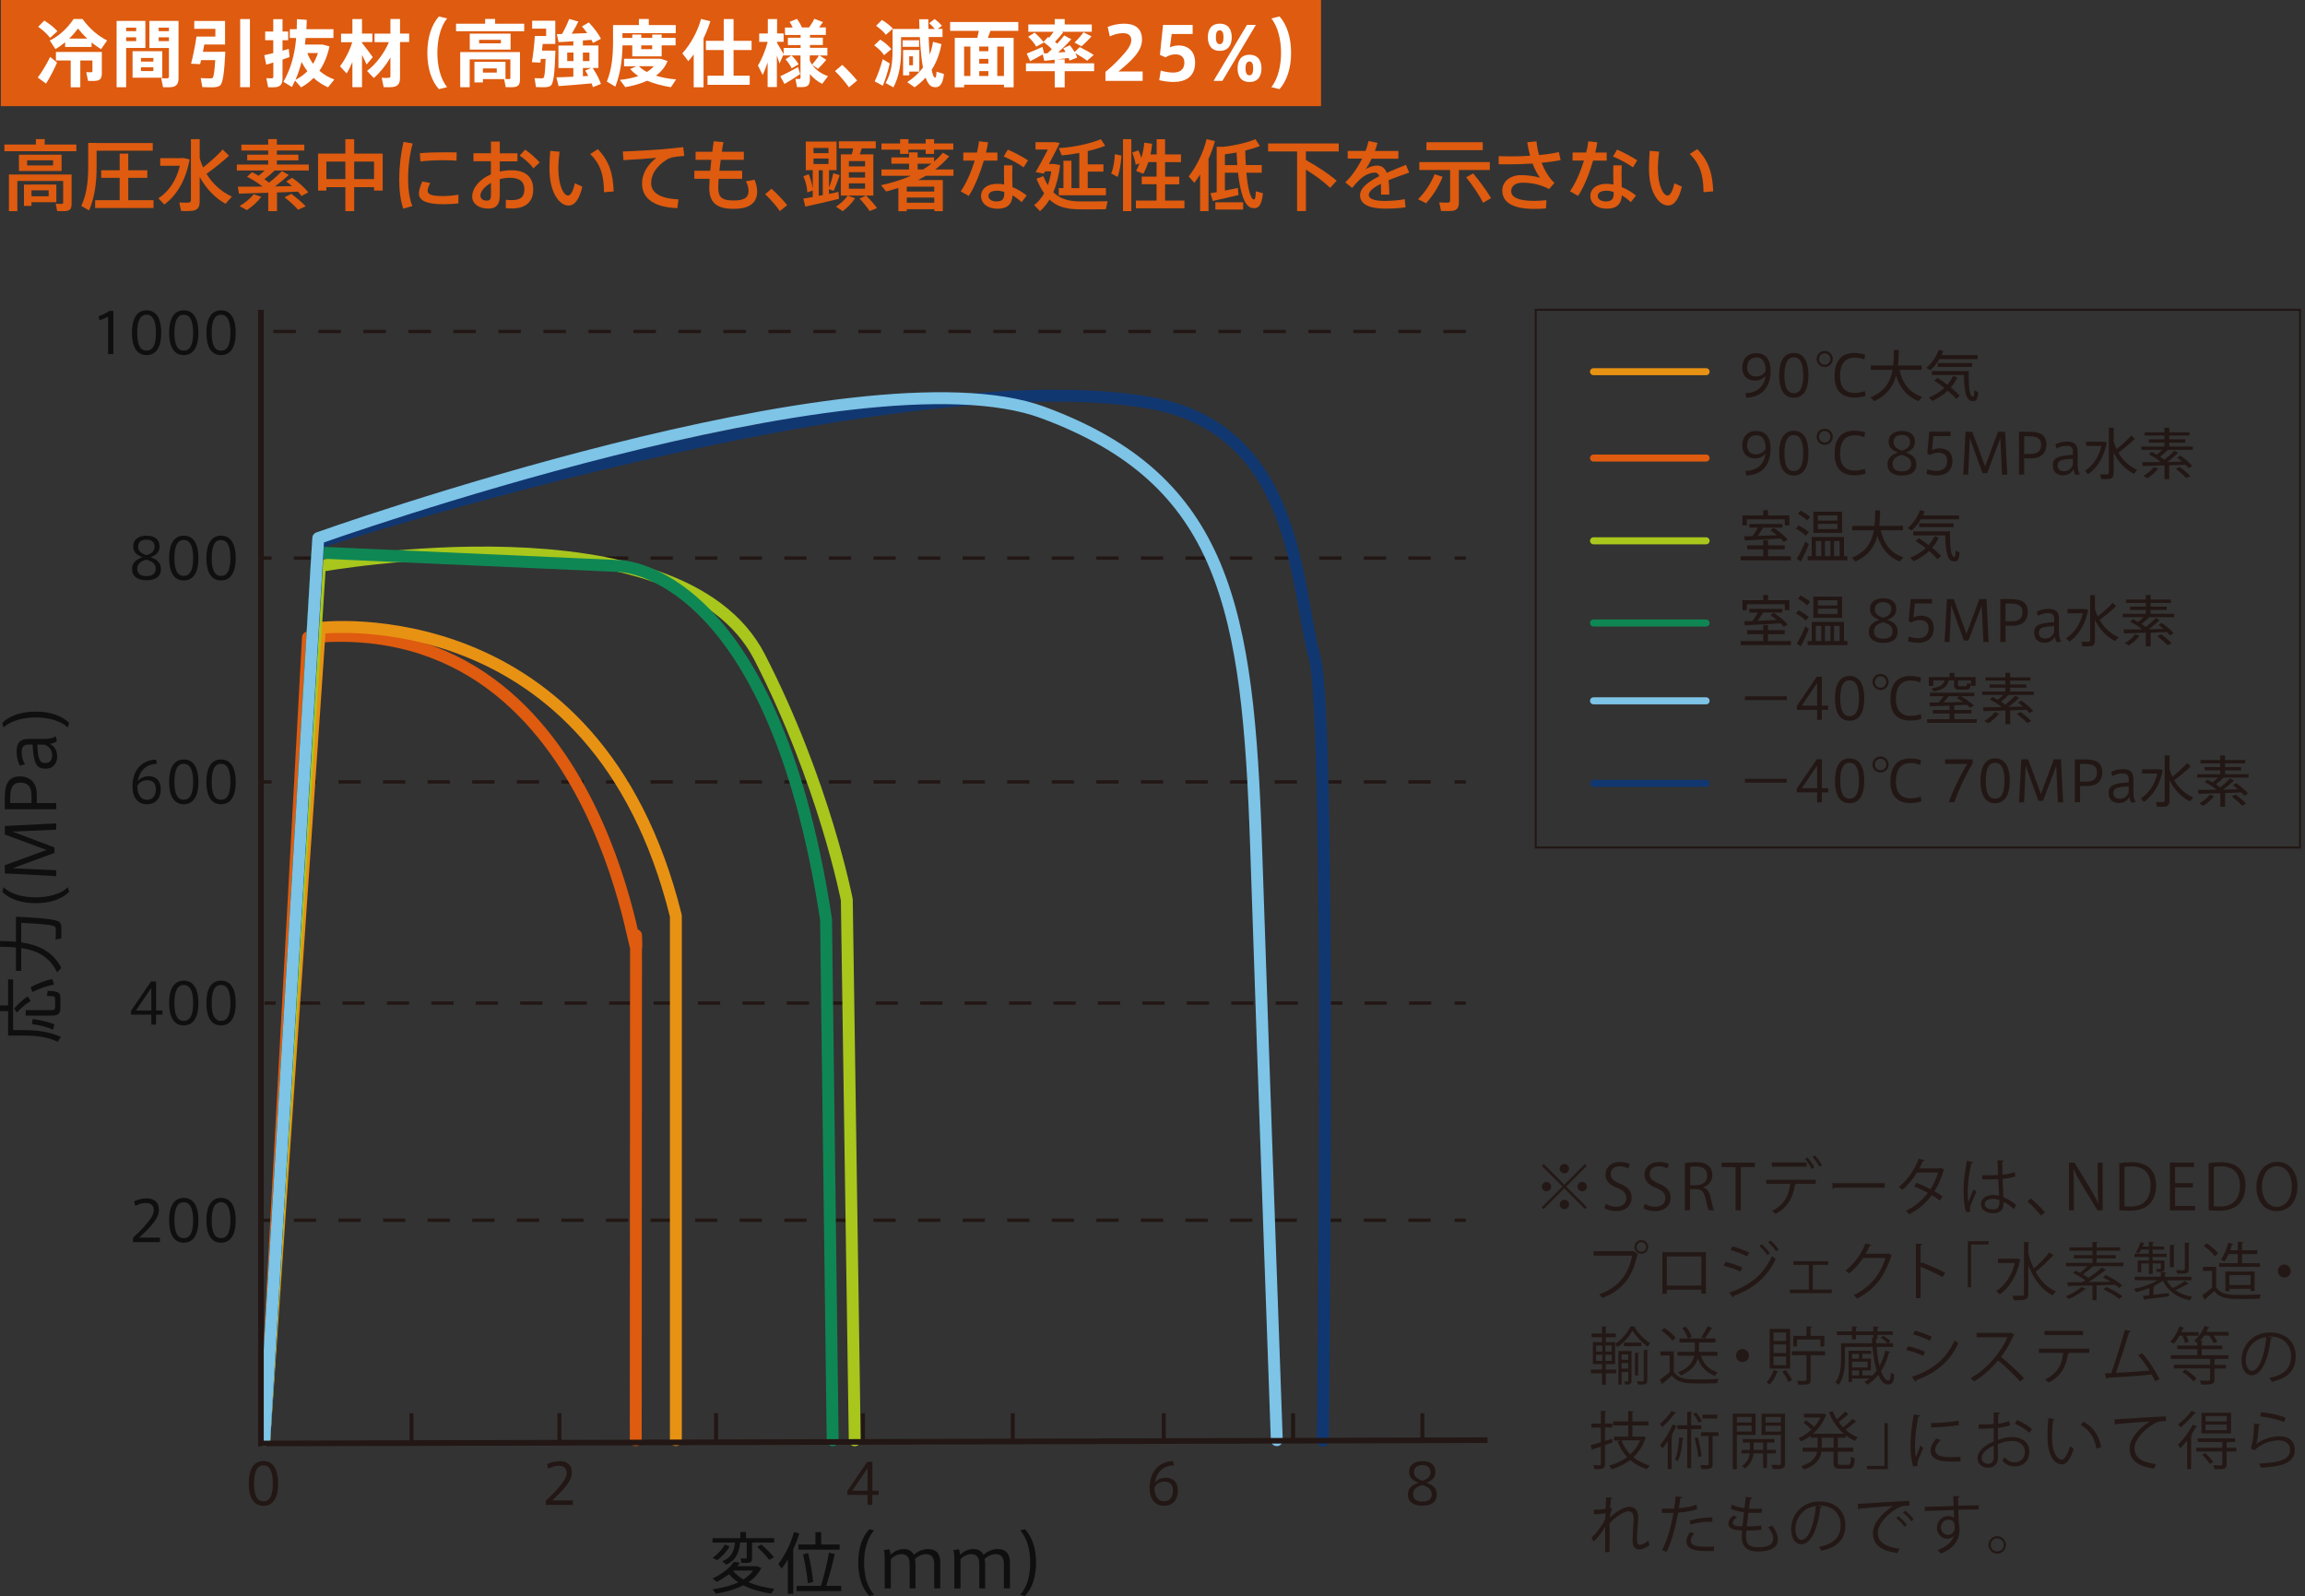 <?xml version="1.0" encoding="UTF-8"?><svg id="_イヤー_1" xmlns="http://www.w3.org/2000/svg" viewBox="0 0 330.91 229.12"><rect x="0" y="0" width="330.91" height="229.12" fill="#333333" stroke="none"/><defs><style>.cls-1{fill:#0f0f0f;}.cls-2{fill:#fff;}.cls-3,.cls-4,.cls-5,.cls-6,.cls-7,.cls-8,.cls-9,.cls-10,.cls-11,.cls-12,.cls-13,.cls-14,.cls-15,.cls-16,.cls-17,.cls-18,.cls-19,.cls-20,.cls-21{fill:none;}.cls-3,.cls-4,.cls-6,.cls-7,.cls-9,.cls-10,.cls-11,.cls-15,.cls-16,.cls-17,.cls-19,.cls-21{stroke-linecap:round;stroke-linejoin:round;}.cls-3,.cls-7{stroke:#113771;}.cls-3,.cls-10,.cls-11,.cls-17,.cls-19,.cls-21{stroke-width:1.71px;}.cls-4,.cls-6,.cls-7,.cls-9,.cls-15,.cls-16{stroke-width:1.01px;}.cls-4,.cls-19{stroke:#0f8754;}.cls-5{stroke-width:.29px;}.cls-5,.cls-8,.cls-12,.cls-13,.cls-14,.cls-18,.cls-20{stroke:#221714;stroke-miterlimit:10;}.cls-6,.cls-10{stroke:#a8c61c;}.cls-22{fill:#221714;}.cls-8,.cls-12,.cls-18,.cls-20{stroke-width:.48px;}.cls-9,.cls-21{stroke:#e89213;}.cls-23{fill:#de5b0f;}.cls-11,.cls-15{stroke:#de5b0f;}.cls-12{stroke-dasharray:0 0 3.2 3.2;}.cls-13{stroke-width:.81px;}.cls-14{stroke-width:.57px;}.cls-16,.cls-17{stroke:#7dc4e7;}.cls-18{stroke-dasharray:0 0 3.23 3.23;}.cls-24{fill:#231815;}.cls-20{stroke-dasharray:0 0 3.19 3.19;}</style></defs><path class="cls-22" d="M251.97,54.64c-1.31,0-1.85-.91-1.85-1.82,0-.97,.47-2.12,2.03-2.12,1.23,0,2.04,.8,2.04,2.51,0,2.53-1.35,3.8-3.49,3.88l-.13-.64c1.6-.06,2.7-.87,2.9-2.51-.29,.4-.87,.7-1.48,.7h0Zm.16-3.32c-.88,0-1.31,.65-1.31,1.47,0,.64,.37,1.26,1.31,1.26,.62,0,1.16-.38,1.35-.78,.02-.84-.2-1.96-1.34-1.96h0Z"/><path class="cls-22" d="M259.63,53.9c0,1.95-.67,3.2-2.11,3.2s-2.1-1.25-2.1-3.21,.66-3.22,2.1-3.22,2.11,1.25,2.11,3.22h0Zm-3.45,0c0,1.84,.5,2.55,1.34,2.55s1.35-.71,1.35-2.56c0-1.87-.52-2.6-1.35-2.6s-1.34,.73-1.34,2.6h0Z"/><path class="cls-22" d="M261.97,50.38c.63,0,1.15,.51,1.15,1.15s-.52,1.16-1.16,1.16-1.16-.51-1.16-1.16,.51-1.15,1.16-1.15h0Zm-.02,.34c-.45,0-.81,.37-.81,.82s.36,.82,.82,.82,.82-.37,.82-.82-.37-.82-.82-.82h0Zm1.43,3.24c0-1.71,.62-3.29,2.87-3.29,.55,0,1.14,.12,1.52,.26l-.13,.67c-.4-.16-.91-.26-1.38-.26-1.58,0-2.1,1.2-2.1,2.64s.59,2.43,2.12,2.43c.48,0,1.11-.13,1.45-.27l.09,.68c-.33,.13-.99,.26-1.56,.26-2.21,0-2.89-1.41-2.89-3.11h0Z"/><path class="cls-22" d="M275.93,56.99l-.5,.6c-1.57-.61-2.63-1.77-3.23-3.67-.41,1.53-1.28,2.84-3.15,3.67l-.52-.55c2.09-.85,2.87-2.27,3.17-3.94h-3.12v-.63h3.21c.08-.71,.1-1.46,.1-2.22h.71c-.02,.76-.04,1.51-.12,2.22h3.4v.63h-3.19c.49,2.12,1.57,3.33,3.26,3.88"/><path class="cls-22" d="M283.92,50.98v.57h-5.49c-.35,.59-.79,1.14-1.31,1.61l-.58-.35c.82-.71,1.45-1.61,1.79-2.59l.66,.16c-.07,.2-.16,.4-.26,.6h5.18Zm-5.78,3.27c.51,.33,.99,.66,1.43,.98,.32-.38,.59-.79,.82-1.25l.62,.19c-.25,.53-.57,1.01-.95,1.45,.5,.4,.93,.8,1.28,1.19l-.51,.47c-.33-.39-.74-.79-1.21-1.19-.63,.59-1.37,1.08-2.21,1.47l-.5-.49c.86-.36,1.6-.82,2.22-1.39-.43-.35-.91-.68-1.44-1.02,.18-.18,.32-.3,.45-.42m4.12-.96h.38c-.05,2.24,.11,3.64,.6,3.67,.14,0,.18-.11,.19-.94l.57,.31c-.08,1.13-.34,1.31-.87,1.26-.9-.09-1.14-1.43-1.19-3.74h-4.6v-.57h4.91Zm.87-.61h-4.93v-.54h4.93v.54Z"/><line class="cls-9" x1="228.77" y1="53.36" x2="244.93" y2="53.36"/><path class="cls-22" d="M251.97,65.81c-1.31,0-1.85-.91-1.85-1.82,0-.97,.47-2.12,2.03-2.12,1.24,0,2.04,.79,2.04,2.51,0,2.53-1.35,3.8-3.49,3.88l-.13-.64c1.6-.06,2.7-.87,2.89-2.51-.29,.4-.87,.7-1.48,.7h0Zm.16-3.32c-.88,0-1.31,.65-1.31,1.48,0,.64,.37,1.26,1.31,1.26,.62,0,1.16-.38,1.35-.78,.02-.84-.2-1.96-1.34-1.96h0Z"/><path class="cls-22" d="M259.63,65.07c0,1.95-.67,3.2-2.11,3.2s-2.1-1.25-2.1-3.21,.66-3.22,2.1-3.22,2.11,1.25,2.11,3.22h0Zm-3.45,0c0,1.84,.5,2.55,1.34,2.55s1.35-.71,1.35-2.56-.52-2.6-1.35-2.6-1.34,.73-1.34,2.6h0Z"/><path class="cls-22" d="M261.97,61.55c.63,0,1.15,.51,1.15,1.15s-.52,1.16-1.16,1.16-1.16-.51-1.16-1.16,.51-1.15,1.16-1.15h0Zm-.02,.33c-.45,0-.81,.37-.81,.82s.36,.82,.82,.82,.82-.37,.82-.82-.37-.82-.82-.82h0Zm1.43,3.24c0-1.71,.62-3.29,2.87-3.29,.55,0,1.14,.12,1.52,.26l-.13,.67c-.4-.16-.91-.27-1.38-.27-1.58,0-2.1,1.2-2.1,2.64s.59,2.43,2.12,2.43c.48,0,1.11-.13,1.45-.26l.09,.68c-.33,.13-1,.26-1.56,.26-2.21,0-2.89-1.41-2.89-3.11h0Z"/><path class="cls-22" d="M274.91,63.39c0,.84-.47,1.29-1.31,1.57,.83,.29,1.51,.68,1.51,1.7,0,1.25-1,1.61-2.11,1.61-.95,0-2.03-.35-2.03-1.61,0-.95,.66-1.4,1.51-1.69-.87-.34-1.34-.72-1.34-1.58,0-1.08,.91-1.52,1.89-1.52,1.12,0,1.88,.49,1.88,1.52h0Zm-.54,3.2c0-.71-.53-1.05-1.34-1.29-.82,.21-1.33,.59-1.33,1.31,0,.85,.68,1.06,1.32,1.06s1.35-.19,1.35-1.07h0Zm-.16-3.17c0-.52-.35-.98-1.18-.98-.76,0-1.19,.36-1.19,1.01s.45,.97,1.2,1.24c.55-.17,1.17-.46,1.17-1.26h0Z"/><path class="cls-22" d="M278.46,64.37c.98,0,1.83,.48,1.83,1.8,0,1.41-.92,2.09-2.23,2.09-.41,0-1.06-.08-1.48-.22l.11-.67c.39,.14,.93,.23,1.36,.23,.79,0,1.49-.39,1.49-1.45,0-.87-.6-1.17-1.27-1.17-.43,0-.86,.14-1.2,.35l-.39-.19,.29-3.17h3.06v.64h-2.47l-.2,2.01c.33-.17,.75-.26,1.08-.26"/><polygon class="cls-22" points="285.28 67.92 284.62 67.92 282.79 62.9 282.56 68.14 281.85 68.14 282.18 61.98 283.15 61.98 284.98 66.97 286.84 61.98 287.86 61.98 288.17 68.14 287.41 68.14 287.18 62.89 285.28 67.92"/><path class="cls-22" d="M289.85,68.14v-6.16h1.46c1.49,0,2.48,.42,2.48,1.8s-.93,2.02-2.12,2.02h-1.08v2.33h-.75Zm1.63-2.97c.8,0,1.55-.22,1.55-1.34,0-.91-.65-1.2-1.69-1.2h-.75v2.54h.88Z"/><path class="cls-22" d="M298.61,68.08l-.61,.12c-.18-.21-.3-.55-.33-.83-.27,.56-.87,.87-1.48,.87-.73,0-1.48-.37-1.48-1.39,0-1.08,.56-1.43,2.88-1.55v-.39c0-.54-.1-.91-.93-.91-.5,0-.97,.14-1.42,.39l-.17-.61c.41-.21,1.06-.39,1.67-.39,1.19,0,1.53,.53,1.53,1.52v1.85c0,.58,.12,1.08,.34,1.33m-3.22-1.26c0,.69,.58,.82,.93,.82,.67,0,1.14-.46,1.27-.97v-.82c-1.7,.09-2.2,.25-2.2,.97"/><path class="cls-22" d="M301.81,63.41h.18l.47,.11c-.37,2.01-1.33,3.62-2.69,4.57l-.47-.49c1.18-.75,2.02-2.02,2.39-3.58h-2.19v-.61h2.3Zm2.03,1.07c.85-.67,1.68-1.43,2.14-1.96l.5,.48c-.57,.56-1.45,1.31-2.37,1.98,.66,1.15,1.6,1.98,2.73,2.48l-.5,.56c-1.22-.63-2.22-1.66-2.9-3.06v2.93c0,.51-.14,.79-.63,.86-.23,.03-.77,.04-1.17,.02l-.14-.67c.34,.02,.81,.02,.97,.02,.22-.02,.28-.13,.28-.33v-6.38h.69v1.98c.11,.38,.25,.75,.41,1.09"/><path class="cls-22" d="M311.41,68.78h-.67v-1.97c-1.16,.04-2.31,.08-3.12,.1l-.09-.56c.67,0,1.65,0,2.69-.02-.45-.38-1.03-.75-1.72-1.1l.39-.36c.26,.13,.51,.27,.75,.4,.28-.23,.56-.47,.78-.69h-3v-.48h3.31v-.56h-2.25v-.47h2.25v-.54h-2.84v-.47h2.84v-.65h.69v.65h2.91v.47h-2.91v.54h2.31v.47h-2.31v.56h3.38v.48h-3.63l.03,.02c-.26,.28-.66,.63-1.09,.96,.22,.14,.43,.29,.61,.44,.58-.47,1.11-.94,1.43-1.29l.55,.3c-.39,.38-.94,.85-1.54,1.31,.74-.02,1.47-.03,2.11-.05-.22-.19-.47-.39-.72-.57l.46-.3c.74,.51,1.3,1.01,1.71,1.5l-.54,.3c-.13-.16-.26-.32-.42-.48-.68,.02-1.49,.05-2.34,.09v1.98Zm-1.58-1.52c-.39,.53-.98,1.02-1.54,1.4l-.58-.34c.55-.32,1.13-.77,1.51-1.26l.61,.2Zm3.08-.22c.63,.45,1.13,.88,1.54,1.31l-.6,.27c-.37-.41-.87-.84-1.48-1.31l.54-.27Z"/><line class="cls-15" x1="228.77" y1="65.76" x2="244.93" y2="65.76"/><path class="cls-22" d="M253.13,79.86v-1h-2.31v-.57h2.31v-.75h.69v.75h2.4v.57h-2.4v1h3.28v.58h-7.2v-.58h3.22Zm0-5.87v-.75h.69v.75h3.07v1.43h-.66v-.86h-5.45v.86h-.63v-1.43h2.98Zm-1.52,2.97c.29-.42,.57-.85,.77-1.21h-1.24v-.53h4.74v.53h-2.76c-.21,.35-.49,.78-.79,1.19,.92-.04,1.92-.08,2.76-.11-.28-.23-.59-.46-.93-.7l.47-.35c.85,.56,1.53,1.12,2.01,1.67l-.54,.36c-.14-.17-.3-.34-.48-.51-1.48,.09-3.81,.23-5.11,.29l-.12-.59c.34,0,.76-.02,1.24-.03"/><path class="cls-22" d="M258.2,75.44c.63,.32,1.12,.64,1.48,.98l-.46,.48c-.33-.36-.81-.68-1.39-1.01l.37-.45Zm.99,2.31c.21,.16,.35,.26,.49,.37-.3,.8-.81,1.89-1.16,2.48l-.58-.38c.37-.56,.92-1.66,1.24-2.47m-.69-4.44c.58,.3,1.05,.61,1.39,.92l-.46,.48c-.31-.33-.76-.64-1.31-.95l.38-.46Zm1.6,6.54v-2.75h4.64v2.75h.48v.58h-5.7v-.58h.58Zm4.37-3.35h-4.13v-3.04h4.13v3.04Zm-2.99,1.16h-.78v2.18h.78v-2.18Zm-.49-2.93h2.81v-.74h-2.81v.74Zm0,1.22h2.81v-.75h-2.81v.75Zm1.8,1.71h-.79v2.18h.79v-2.18Zm1.32,0h-.8v2.18h.8v-2.18Z"/><path class="cls-22" d="M273.25,80.01l-.5,.6c-1.57-.61-2.63-1.77-3.23-3.67-.41,1.53-1.28,2.84-3.15,3.67l-.52-.54c2.09-.85,2.87-2.27,3.17-3.94h-3.12v-.63h3.21c.08-.71,.1-1.46,.1-2.22h.71c-.02,.76-.04,1.51-.12,2.22h3.4v.63h-3.19c.49,2.12,1.57,3.33,3.26,3.88"/><path class="cls-22" d="M281.24,73.99v.57h-5.49c-.35,.59-.79,1.14-1.31,1.61l-.58-.35c.82-.71,1.45-1.61,1.79-2.59l.66,.16c-.07,.2-.16,.4-.26,.6h5.18Zm-5.78,3.27c.51,.33,1,.66,1.43,.99,.32-.38,.59-.79,.82-1.25l.62,.19c-.25,.53-.57,1.01-.95,1.44,.5,.4,.93,.8,1.29,1.19l-.51,.47c-.33-.39-.74-.79-1.21-1.19-.62,.59-1.37,1.08-2.21,1.47l-.51-.49c.86-.36,1.6-.82,2.22-1.39-.43-.35-.91-.68-1.44-1.02,.18-.18,.32-.3,.45-.42m4.12-.96h.38c-.05,2.24,.11,3.64,.6,3.68,.14,0,.18-.11,.19-.94l.57,.31c-.08,1.13-.34,1.31-.87,1.26-.9-.09-1.14-1.43-1.19-3.74h-4.6v-.57h4.91Zm.87-.61h-4.93v-.55h4.93v.55Z"/><path class="cls-22" d="M253.13,92.04v-1h-2.31v-.57h2.31v-.75h.69v.75h2.4v.57h-2.4v1h3.28v.58h-7.2v-.58h3.22Zm0-5.87v-.75h.69v.75h3.07v1.43h-.66v-.86h-5.45v.86h-.63v-1.43h2.98Zm-1.52,2.97c.29-.42,.57-.85,.77-1.21h-1.24v-.53h4.74v.53h-2.76c-.21,.35-.49,.77-.79,1.19,.92-.04,1.92-.08,2.76-.11-.28-.23-.59-.47-.93-.7l.47-.35c.85,.56,1.53,1.12,2.01,1.67l-.54,.36c-.14-.17-.3-.34-.48-.51-1.48,.1-3.81,.22-5.11,.29l-.12-.58c.34,0,.76-.03,1.24-.03"/><path class="cls-22" d="M258.2,87.62c.63,.32,1.12,.64,1.48,.98l-.46,.47c-.33-.35-.81-.68-1.39-1l.37-.45Zm.99,2.31c.21,.16,.35,.26,.49,.37-.3,.8-.81,1.88-1.16,2.48l-.58-.38c.37-.56,.92-1.66,1.24-2.47m-.69-4.44c.58,.31,1.05,.61,1.39,.92l-.46,.48c-.31-.33-.76-.64-1.31-.95l.38-.46Zm1.6,6.54v-2.75h4.64v2.75h.48v.59h-5.7v-.59h.58Zm4.37-3.34h-4.13v-3.04h4.13v3.04Zm-2.99,1.16h-.78v2.18h.78v-2.18Zm-.49-2.93h2.81v-.74h-2.81v.74Zm0,1.22h2.81v-.75h-2.81v.75Zm1.8,1.71h-.79v2.18h.79v-2.18Zm1.32,0h-.8v2.18h.8v-2.18Z"/><path class="cls-22" d="M272.23,87.41c0,.84-.47,1.28-1.31,1.57,.83,.29,1.51,.68,1.51,1.7,0,1.25-1,1.61-2.11,1.61-.95,0-2.03-.35-2.03-1.61,0-.95,.66-1.4,1.51-1.69-.87-.35-1.34-.72-1.34-1.58,0-1.08,.91-1.52,1.89-1.52,1.12,0,1.88,.49,1.88,1.52h0Zm-.54,3.2c0-.72-.53-1.05-1.34-1.29-.82,.21-1.32,.59-1.32,1.31,0,.85,.68,1.06,1.32,1.06s1.35-.19,1.35-1.07h0Zm-.16-3.18c0-.52-.35-.98-1.18-.98-.75,0-1.19,.36-1.19,1.01s.45,.97,1.19,1.23c.55-.18,1.17-.46,1.17-1.26h0Z"/><path class="cls-22" d="M275.78,88.39c.98,0,1.83,.48,1.83,1.8,0,1.41-.92,2.09-2.23,2.09-.41,0-1.06-.08-1.48-.22l.11-.67c.39,.14,.93,.23,1.37,.23,.79,0,1.49-.39,1.49-1.44,0-.87-.6-1.17-1.27-1.17-.43,0-.86,.13-1.2,.34l-.39-.18,.29-3.17h3.06v.64h-2.47l-.2,2.01c.33-.17,.75-.26,1.08-.26"/><polygon class="cls-22" points="282.6 91.95 281.94 91.95 280.11 86.92 279.88 92.16 279.17 92.16 279.5 86 280.48 86 282.31 90.99 284.16 86 285.18 86 285.49 92.16 284.74 92.16 284.5 86.92 282.6 91.95"/><path class="cls-22" d="M287.17,92.16v-6.16h1.46c1.49,0,2.48,.42,2.48,1.81,0,1.43-.93,2.02-2.12,2.02h-1.07v2.33h-.75Zm1.63-2.97c.8,0,1.55-.23,1.55-1.34,0-.91-.65-1.2-1.69-1.2h-.74v2.54h.88Z"/><path class="cls-22" d="M295.93,92.11l-.61,.12c-.18-.22-.3-.55-.33-.83-.26,.56-.87,.87-1.48,.87-.73,0-1.48-.37-1.48-1.4,0-1.08,.56-1.42,2.88-1.55v-.39c0-.54-.1-.91-.93-.91-.5,0-.97,.14-1.42,.39l-.17-.61c.41-.22,1.06-.39,1.67-.39,1.2,0,1.53,.53,1.53,1.52v1.85c0,.58,.12,1.08,.34,1.33m-3.23-1.26c0,.69,.58,.82,.93,.82,.67,0,1.14-.46,1.27-.97v-.82c-1.7,.1-2.2,.25-2.2,.97"/><path class="cls-22" d="M299.13,87.43h.18l.47,.11c-.37,2-1.33,3.62-2.69,4.57l-.47-.49c1.18-.75,2.02-2.02,2.39-3.58h-2.19v-.61h2.3Zm2.03,1.07c.85-.67,1.68-1.43,2.14-1.96l.5,.48c-.57,.55-1.45,1.31-2.38,1.98,.66,1.15,1.6,1.98,2.73,2.48l-.5,.55c-1.22-.62-2.22-1.66-2.9-3.05v2.94c0,.5-.14,.79-.63,.86-.23,.03-.77,.04-1.17,.01l-.14-.66c.35,.02,.81,.02,.97,.02,.22-.02,.28-.13,.28-.33v-6.39h.69v1.98c.11,.39,.25,.75,.41,1.09"/><path class="cls-22" d="M308.73,92.8h-.68v-1.97c-1.16,.04-2.31,.08-3.12,.1l-.09-.56c.67,0,1.65,0,2.69-.02-.45-.38-1.02-.75-1.71-1.1l.39-.36c.26,.13,.51,.26,.75,.4,.28-.23,.56-.47,.78-.69h-3v-.48h3.32v-.56h-2.26v-.47h2.26v-.54h-2.84v-.47h2.84v-.65h.69v.65h2.91v.47h-2.91v.54h2.31v.47h-2.31v.56h3.38v.48h-3.63l.03,.02c-.26,.28-.67,.62-1.09,.96,.22,.14,.42,.29,.61,.44,.58-.47,1.11-.94,1.43-1.29l.55,.3c-.38,.38-.94,.85-1.54,1.31,.74-.02,1.47-.03,2.11-.05-.22-.19-.47-.38-.72-.57l.46-.3c.74,.51,1.3,1.01,1.71,1.5l-.54,.3c-.13-.16-.26-.32-.43-.48-.67,.03-1.49,.06-2.33,.09v1.98Zm-1.58-1.53c-.39,.53-.98,1.03-1.54,1.4l-.58-.34c.55-.32,1.13-.77,1.51-1.26l.61,.2Zm3.08-.22c.63,.45,1.13,.88,1.54,1.31l-.6,.27c-.37-.41-.87-.84-1.47-1.31l.54-.27Z"/><rect class="cls-22" x="250.5" y="99.97" width="6.02" height=".54"/><path class="cls-22" d="M261.55,101.3h.91v.6h-.91v1.43h-.68v-1.43h-2.91v-.55l2.85-4.2h.74v4.14Zm-.68,0v-3.24l-2.2,3.24h2.2Z"/><path class="cls-22" d="M267.64,100.27c0,1.95-.67,3.2-2.11,3.2s-2.1-1.25-2.1-3.21,.66-3.22,2.1-3.22,2.11,1.25,2.11,3.22h0Zm-3.45,0c0,1.84,.51,2.55,1.34,2.55s1.35-.71,1.35-2.56-.52-2.6-1.35-2.6-1.34,.73-1.34,2.6h0Z"/><path class="cls-22" d="M269.99,96.75c.63,0,1.15,.51,1.15,1.15s-.52,1.16-1.16,1.16-1.16-.51-1.16-1.16,.51-1.15,1.16-1.15h0Zm-.02,.34c-.45,0-.81,.37-.81,.82s.36,.82,.82,.82,.82-.37,.82-.82-.37-.82-.82-.82h0Zm1.43,3.24c0-1.72,.62-3.29,2.87-3.29,.55,0,1.14,.12,1.52,.26l-.13,.67c-.4-.16-.91-.27-1.38-.27-1.58,0-2.1,1.2-2.1,2.64s.59,2.43,2.12,2.43c.48,0,1.11-.13,1.45-.26l.09,.68c-.34,.13-1,.26-1.57,.26-2.21,0-2.89-1.41-2.89-3.11h0Z"/><path class="cls-22" d="M279.88,103.26v-.83h-2.41v-.5h2.41v-.63c-1.05,.04-2.09,.08-2.82,.1l-.09-.53c.36,0,.83,0,1.34-.02,.27-.3,.52-.62,.72-.9h-1.97v-.51h6.38v.51h-1.94c.78,.43,1.42,.9,1.9,1.36l-.58,.28c-.14-.13-.28-.27-.45-.41-.52,.02-1.16,.05-1.81,.08v.66h2.45v.5h-2.45v.83h3.22v.52h-7.11v-.52h3.2Zm1.22-5.02c0,.23,.05,.27,.26,.27h.75c.23,0,.25-.03,.26-.42l.55,.09c-.06,.71-.18,.81-.75,.82-.26,0-.65,0-.87,0-.63,0-.77-.16-.77-.76v-.56h-.77c-.19,.83-.71,1.3-2.13,1.59l-.34-.44c1.26-.19,1.72-.56,1.88-1.15h-1.61v.79h-.66v-1.27h2.98v-.6h.7v.6h3.04v1.27h-.68v-.79h-1.83v.56Zm.72,2.53c-.27-.19-.58-.38-.91-.56l.4-.25h-1.55c-.21,.27-.47,.59-.75,.88,.94-.01,1.96-.04,2.8-.07"/><path class="cls-22" d="M288.57,103.97h-.67v-1.97c-1.16,.04-2.31,.08-3.12,.1l-.1-.56c.67,0,1.65-.01,2.69-.03-.45-.38-1.03-.75-1.71-1.1l.39-.36c.26,.13,.51,.26,.75,.4,.28-.23,.56-.47,.78-.69h-3v-.48h3.31v-.56h-2.25v-.46h2.25v-.55h-2.84v-.47h2.84v-.65h.69v.65h2.91v.47h-2.91v.55h2.31v.46h-2.31v.56h3.38v.48h-3.63l.03,.02c-.26,.28-.67,.62-1.09,.95,.22,.14,.42,.29,.61,.44,.58-.46,1.11-.94,1.43-1.29l.55,.3c-.38,.38-.94,.85-1.54,1.31,.74-.02,1.48-.03,2.11-.05-.22-.19-.46-.39-.72-.57l.46-.3c.74,.51,1.3,1.01,1.71,1.5l-.54,.3c-.13-.16-.26-.32-.42-.48-.67,.03-1.49,.06-2.33,.09v1.98Zm-1.58-1.53c-.39,.53-.98,1.03-1.54,1.4l-.58-.34c.55-.32,1.13-.77,1.51-1.26l.61,.2Zm3.08-.23c.63,.45,1.13,.88,1.54,1.31l-.6,.27c-.37-.41-.87-.84-1.48-1.31l.54-.27Z"/><rect class="cls-22" x="250.5" y="111.81" width="6.01" height=".54"/><path class="cls-22" d="M261.55,113.15h.91v.6h-.91v1.43h-.68v-1.43h-2.91v-.55l2.86-4.2h.74v4.15Zm-.68,0v-3.24l-2.2,3.24h2.2Z"/><path class="cls-22" d="M267.64,112.11c0,1.95-.67,3.2-2.11,3.2s-2.1-1.25-2.1-3.21,.66-3.23,2.1-3.23,2.11,1.25,2.11,3.23h0Zm-3.45,0c0,1.84,.51,2.55,1.34,2.55s1.35-.71,1.35-2.56-.52-2.6-1.35-2.6-1.34,.73-1.34,2.6h0Z"/><path class="cls-22" d="M269.98,108.59c.63,0,1.16,.51,1.16,1.16s-.52,1.15-1.16,1.15-1.17-.51-1.17-1.15,.51-1.16,1.17-1.16h0Zm-.01,.34c-.45,0-.81,.37-.81,.82s.36,.82,.82,.82,.82-.37,.82-.82-.37-.82-.82-.82h0Zm1.43,3.24c0-1.72,.63-3.29,2.87-3.29,.55,0,1.14,.12,1.52,.26l-.13,.67c-.4-.16-.91-.27-1.38-.27-1.58,0-2.1,1.2-2.1,2.64s.59,2.43,2.12,2.43c.48,0,1.11-.13,1.45-.26l.09,.68c-.33,.13-.99,.26-1.56,.26-2.21,0-2.89-1.41-2.89-3.11h0Z"/><path class="cls-22" d="M279.25,109.67v-.66h3.95v.6c-.87,1.34-2.09,3.95-2.62,5.56h-.79c.49-1.54,1.8-4.19,2.65-5.5h-3.2Z"/><path class="cls-22" d="M288.53,112.11c0,1.95-.67,3.2-2.11,3.2s-2.1-1.25-2.1-3.21,.66-3.23,2.1-3.23,2.11,1.25,2.11,3.23h0Zm-3.45,0c0,1.84,.5,2.55,1.34,2.55s1.35-.71,1.35-2.56-.52-2.6-1.35-2.6-1.34,.73-1.34,2.6h0Z"/><polygon class="cls-22" points="293.3 114.96 292.64 114.96 290.81 109.94 290.58 115.18 289.86 115.18 290.19 109.01 291.17 109.01 293 114 294.85 109.01 295.87 109.01 296.19 115.18 295.43 115.18 295.2 109.93 293.3 114.96"/><path class="cls-22" d="M297.87,115.18v-6.16h1.46c1.49,0,2.48,.42,2.48,1.8,0,1.44-.93,2.02-2.12,2.02h-1.07v2.33h-.75Zm1.63-2.97c.8,0,1.55-.23,1.55-1.34,0-.91-.65-1.2-1.69-1.2h-.75v2.54h.88Z"/><path class="cls-22" d="M306.63,115.12l-.61,.12c-.18-.21-.3-.55-.33-.83-.27,.56-.87,.87-1.48,.87-.73,0-1.49-.37-1.49-1.4,0-1.08,.56-1.43,2.88-1.55v-.39c0-.55-.1-.91-.93-.91-.5,0-.97,.14-1.42,.39l-.17-.61c.41-.22,1.06-.39,1.67-.39,1.2,0,1.53,.53,1.53,1.52v1.85c0,.58,.12,1.08,.34,1.33m-3.22-1.26c0,.69,.58,.82,.93,.82,.68,0,1.14-.46,1.27-.97v-.82c-1.7,.1-2.2,.25-2.2,.97"/><path class="cls-22" d="M309.83,110.44h.18l.47,.11c-.37,2.01-1.33,3.62-2.69,4.57l-.46-.49c1.18-.75,2.02-2.02,2.39-3.58h-2.19v-.61h2.3Zm2.03,1.07c.85-.67,1.67-1.43,2.14-1.96l.5,.48c-.57,.55-1.45,1.31-2.37,1.98,.66,1.15,1.61,1.98,2.73,2.48l-.5,.55c-1.22-.62-2.22-1.66-2.9-3.05v2.94c0,.51-.14,.78-.63,.86-.23,.03-.77,.04-1.17,.01l-.14-.66c.35,.02,.81,.02,.97,.02,.22-.02,.28-.13,.28-.33v-6.39h.69v1.98c.11,.39,.25,.75,.41,1.09"/><path class="cls-22" d="M319.43,115.82h-.67v-1.96c-1.16,.04-2.31,.08-3.12,.1l-.1-.56c.67,0,1.65,0,2.69-.02-.45-.38-1.02-.75-1.72-1.1l.39-.36c.26,.13,.51,.26,.75,.4,.28-.23,.56-.47,.78-.69h-3v-.48h3.31v-.56h-2.25v-.46h2.25v-.55h-2.84v-.47h2.84v-.65h.69v.65h2.91v.47h-2.91v.55h2.31v.46h-2.31v.56h3.38v.48h-3.6c-.27,.29-.67,.64-1.09,.97,.22,.15,.43,.29,.61,.44,.58-.46,1.11-.94,1.43-1.29l.55,.3c-.38,.38-.94,.85-1.54,1.31,.74-.02,1.47-.03,2.11-.05-.22-.2-.46-.39-.72-.57l.46-.31c.74,.51,1.3,1.01,1.71,1.5l-.54,.31c-.13-.16-.26-.32-.42-.48-.67,.03-1.49,.06-2.33,.09v1.98Zm-1.58-1.53c-.39,.53-.98,1.03-1.54,1.4l-.58-.34c.55-.32,1.13-.77,1.51-1.26l.61,.2Zm3.08-.22c.63,.45,1.13,.88,1.54,1.31l-.6,.27c-.37-.41-.87-.84-1.48-1.31l.54-.27Z"/><line class="cls-4" x1="228.77" y1="89.44" x2="244.93" y2="89.44"/><line class="cls-16" x1="228.77" y1="100.61" x2="244.93" y2="100.61"/><line class="cls-7" x1="228.77" y1="112.46" x2="244.93" y2="112.46"/><line class="cls-6" x1="228.77" y1="77.64" x2="244.93" y2="77.64"/><rect class="cls-5" x="220.47" y="44.47" width="109.72" height="77.2"/><rect class="cls-23" x=".12" width="189.53" height="15.24"/><path class="cls-2" d="M7.2,8.17l.99,.81c-.41,.98-1.1,2.28-1.58,3.02l-1.19-.87c.53-.67,1.32-1.99,1.78-2.96m-.84-5.22c.8,.52,1.43,1.01,1.88,1.53l-1.05,.96c-.4-.54-.98-1.08-1.71-1.6l.88-.89Zm6.79,3.79h-3.8v-.67c-.45,.38-.91,.7-1.39,.98l-.81-1.23c1.21-.59,2.42-1.61,3.42-3.09h1.28c1.08,1.49,2.3,2.46,3.53,3.08l-.87,1.25c-.46-.28-.91-.59-1.36-.96v.64Zm-1.62,5.79h-1.38v-3.85h-2.12v-1.22h6.59v3.07c0,.62-.18,.95-.69,1.05-.26,.05-.87,.06-1.29,.04l-.25-1.27c.25,.03,.62,.03,.72,.02,.12,0,.16-.06,.16-.17v-1.52h-1.74v3.85Zm.98-6.99c-.43-.41-.87-.89-1.31-1.44-.42,.55-.84,1.04-1.27,1.44h2.57Z"/><path class="cls-2" d="M18.11,3h2.76v3.88h-2.76v5.64h-1.37V3h1.37Zm1.44,.97h-1.44v.5h1.44v-.5Zm-1.44,1.93h1.44v-.54h-1.44v.54Zm5.19,5.25h-4.27v-3.8h4.27v3.8Zm-3.06-2.31h1.78v-.52h-1.78v.52Zm0,1.36h1.78v-.55h-1.78v.55Zm4.81-7.2h.58V11.18c0,.77-.21,1.19-.9,1.31-.28,.05-.88,.05-1.32,.03l-.27-1.3c.31,.03,.72,.03,.87,.02,.19-.01,.24-.1,.24-.28V6.89h-2.8V3h3.6Zm-.8,.97h-1.47v.5h1.47v-.5Zm-1.47,1.93h1.47v-.54h-1.47v.54Z"/><path class="cls-2" d="M31.72,7.43h.63c-.15,2.94-.33,4.56-.8,4.88-.22,.14-.54,.21-.93,.22-.35,0-1.11,0-1.57-.02l-.24-1.3c.44,.03,1.13,.05,1.44,.04,.14-.01,.22-.02,.27-.08,.17-.12,.28-.93,.38-2.54h-2.03c-.04,.21-.1,.41-.14,.58l-1.3-.06c.25-.96,.62-2.72,.78-3.9h2.71v-1.11h-3.03v-1.13h4.42v3.38h-2.98c-.06,.34-.13,.7-.2,1.05h2.58Zm4.16,5.08h-1.4V2.74h1.4V12.52Z"/><path class="cls-2" d="M39.23,7.6v-1.83h-1.16v-1.24h1.16v-1.78h1.33v1.78h.81v1.24h-.81v1.5c.32-.08,.64-.17,.9-.25l.11,1.17c-.3,.12-.65,.23-1.01,.36v2.67c0,.75-.21,1.16-.87,1.28-.26,.04-.81,.05-1.19,.03l-.27-1.31c.28,.03,.64,.03,.79,.02,.18-.01,.22-.1,.22-.25v-2.02c-.38,.12-.73,.23-1.02,.32l-.28-1.37c.34-.08,.79-.18,1.3-.3m8.76,3.79l-.91,1.13c-.76-.35-1.46-.79-2.07-1.36-.53,.55-1.13,1-1.79,1.36l-.87-.97c-.14,.3-.29,.62-.45,.92l-1.22-.74c1.11-1.97,1.63-3.98,1.83-6.3h-.91v-1.26h.99c.02-.47,.03-.94,.03-1.44l1.41,.1c-.01,.45-.03,.9-.05,1.34h3.88v1.26h-3.99c-.03,.33-.06,.64-.1,.95h2.54l.98,.26c-.28,1.35-.77,2.52-1.44,3.5,.62,.55,1.34,.96,2.15,1.26m-4.71-2.54c-.23,.89-.51,1.75-.88,2.58,.65-.33,1.22-.74,1.71-1.24-.32-.41-.6-.86-.84-1.35m1.66,.29c.28-.47,.51-.98,.69-1.54h-1.51c.21,.57,.48,1.08,.82,1.54"/><path class="cls-2" d="M49.76,10.55l-.95-1.04c.66-.84,1.38-2.19,1.76-3.45h-1.61v-1.22h1.63V2.74h1.38v2.08h1.49v1.22h-1.49v.12c.57,.72,1.19,1.53,1.55,2.05l-.89,1.05c-.16-.38-.4-.87-.66-1.37v4.62h-1.38v-3.6c-.26,.62-.54,1.18-.83,1.63m3.9,.66l-.97-1.02c1.22-.92,2.42-2.43,3.14-4.13h-2.06v-1.22h2.28V2.73h1.38v2.09h1.31v1.22h-1.31v5.07c0,.81-.24,1.25-.97,1.37-.29,.05-.92,.05-1.38,.03l-.28-1.35c.34,.04,.82,.03,.99,.02,.2-.02,.26-.12,.26-.3v-2.61c-.69,1.16-1.53,2.19-2.39,2.93"/><path class="cls-2" d="M61.35,7.59c0-2.23,.61-4.05,1.66-5.23l1.18,.29c-1.02,1.22-1.4,3.22-1.4,4.95s.39,3.68,1.4,4.91l-1.18,.29c-1.06-1.18-1.66-3-1.66-5.2h0Z"/><path class="cls-2" d="M69.65,3.41v-.69h1.43v.69h4.18v1.07h-9.79v-1.07h4.17Zm-.32,5.47h3.24v2.47c.22,.01,.45,.01,.54,0,.12,0,.16-.07,.16-.18v-2.65h-5.84v4h-1.36V7.47h8.58v3.95c0,.62-.18,.95-.7,1.06-.28,.05-.9,.05-1.35,.03l-.22-1.15h-3.05v.47h-1.22v-2.95h1.22Zm3.97-1.76h-5.86v-2.29h5.86v2.29Zm-4.52-.9h3.13v-.5h-3.13v.5Zm2.54,3.6h-1.99v.6h1.99v-.6Z"/><path class="cls-2" d="M79.11,7.27h.63c-.1,3.06-.25,4.73-.69,5.04-.19,.14-.48,.2-.84,.21-.27,0-.89,0-1.26-.02l-.21-1.28c.31,.01,.84,.03,1.07,.02,.09,0,.17-.02,.22-.07,.15-.11,.24-.99,.3-2.72h-.68c-.03,.2-.05,.38-.08,.54l-1.21-.06c.16-.93,.36-2.61,.42-3.76h1.63v-1.06h-2.01v-1.14h3.32v3.34h-1.81c-.03,.32-.06,.64-.11,.95h1.31Zm3.2,3.75v-1.25h-2.14v-3.23h2.14v-.62c-.79,.05-1.56,.11-2.12,.13l-.25-1.15c.22,0,.47-.01,.75-.02,.42-.75,.81-1.58,1.02-2.16l1.32,.37c-.24,.51-.58,1.13-.95,1.75,.74-.03,1.53-.06,2.22-.09-.23-.32-.48-.64-.76-.96l.99-.57c.78,.83,1.36,1.6,1.74,2.34l-1.14,.61c-.06-.14-.14-.3-.22-.45-.38,.03-.79,.06-1.23,.09v.72h2.23v3.23h-.83c.56,.83,.95,1.58,1.19,2.29l-1.15,.46c-.05-.18-.11-.36-.18-.54-1.43,.13-3.51,.31-4.75,.39l-.31-1.26c.6,0,1.51-.05,2.45-.09m-.9-2.24h.9v-1.23h-.9v1.23Zm3.19-1.23h-.94v1.23h.94v-1.23Zm-.16,3.37c-.14-.25-.28-.52-.45-.78l.84-.37h-1.17v1.18c.27-.01,.53-.03,.79-.04"/><path class="cls-2" d="M90.77,5.44v-.48h1.3v.48h1.57v-.48h1.35v.48h2v1.07h-2v1.58h-4.22v-1.58h-1.4c-.03,1.96-.29,4.03-1.03,5.93l-1.22-.73c.72-1.78,.89-3.71,.89-5.67V3.6h3.71v-.87h1.42v.87h3.87v1.16h-7.65v.68h1.4Zm6.29,5.96l-.74,1.12c-1.2-.19-2.38-.5-3.41-.93-.92,.42-1.99,.72-3.14,.92l-.78-1.04c.98-.1,1.87-.29,2.65-.55-.44-.29-.84-.63-1.17-1.01l.92-.4h-1.8v-1.07h5.26l.99,.33c-.35,.86-.93,1.54-1.67,2.09,.89,.28,1.88,.46,2.9,.54m-4.2-1.07c.39-.24,.72-.51,.99-.83h-2.15c.31,.31,.7,.59,1.15,.83m-.8-3.27h1.57v-.55h-1.57v.55Z"/><path class="cls-2" d="M100.99,12.53h-1.4V7.81c-.25,.34-.51,.67-.78,.97l-.85-1.12c1.24-1.39,2.2-3.16,2.68-4.94l1.34,.33c-.25,.82-.59,1.64-.98,2.45v7.02Zm2.91-1.67v-3.68h-2.56v-1.32h2.56V2.74h1.41v3.12h2.59v1.32h-2.59v3.68h2.32v1.32h-6.06v-1.32h2.32Z"/><path class="cls-2" d="M109.51,10.8l-.7-1.4c.52-.81,1.09-2.19,1.4-3.39h-1.22v-1.2h1.24V2.74h1.33v2.06h.94v1.2h-.94v.16c.35,.58,.71,1.21,.94,1.62v-.9h2.44v-.41h-1.83v-1.05h1.83v-.4h-2.25v-1.07h1.11c-.12-.26-.26-.53-.44-.81l1.04-.43c.33,.43,.56,.84,.73,1.24h1.02c.32-.44,.6-.9,.75-1.25l1.25,.47c-.16,.23-.35,.5-.56,.77h.97v1.07h-2.28v.4h1.85v1.05h-1.85v.41h2.5v1.1h-1.13l.97,.62c-.3,.38-.74,.86-1.19,1.3l-.83-.59c.54,.79,1.39,1.34,2.27,1.63l-.83,1.11c-.65-.32-1.27-.8-1.77-1.4v.73c0,.64-.18,.99-.72,1.1-.24,.05-.74,.05-1.13,.03l-.22-1.17c.2,.02,.46,0,.55,0,.12,0,.17-.06,.17-.17v-3.2h-2.44v-.12l-.58,1.29c-.09-.33-.22-.73-.37-1.16v4.53h-1.33v-3.54c-.23,.67-.47,1.31-.71,1.82m3.14,1.29l-.61-1.12c.62-.28,1.78-.88,2.55-1.32l.31,1.01c-.68,.46-1.66,1.08-2.26,1.42m1.02-2.26c-.19-.42-.48-.84-.87-1.29l.86-.55c.45,.45,.8,.86,1.02,1.28l-1,.57Zm2.62-1.08c.09,.2,.2,.39,.32,.56,.4-.46,.77-.95,.99-1.33h-1.32v.76Z"/><path class="cls-2" d="M120.91,9.31c.73,.67,1.6,1.58,2.14,2.25l-1.17,.98c-.43-.62-1.31-1.69-2.01-2.34l1.05-.89Z"/><path class="cls-2" d="M126.37,5.68c.7,.46,1.22,.92,1.6,1.37l-1.05,.87c-.31-.48-.8-.95-1.42-1.41l.87-.83Zm.35,2.81l1.02,.63c-.24,1.04-.68,2.42-1,3.19l-1.17-.63c.37-.73,.88-2.15,1.16-3.19m-.12-5.63c.67,.42,1.19,.82,1.57,1.25l-1.01,.89c-.32-.45-.81-.87-1.4-1.3l.85-.84Zm8.55,3.48c-.26,1.4-.73,2.63-1.41,3.68,.13,.68,.29,1.1,.48,1.12,.13,.02,.19-.16,.22-.85l1.07,.33c-.18,1.65-.74,2.05-1.58,1.86-.45-.1-.79-.59-1.06-1.33-.47,.51-.99,.97-1.58,1.38l-1.06-.74c.92-.59,1.67-1.28,2.26-2.09-.22-1.21-.36-2.73-.44-4.37h-2.7v1.93c0,1.85-.26,3.71-1.1,5.28l-1.12-.62c.81-1.4,1-2.97,1-4.66v-3.1h3.86c-.02-.46-.03-.93-.04-1.4h1.31c.01,.48,0,.94,.02,1.4h.92c-.22-.27-.49-.54-.81-.83l.78-.6c.44,.34,.79,.66,1.06,.97l-.64,.45h.71v1.16h-1.99c.03,.92,.08,1.78,.15,2.54,.21-.57,.37-1.18,.48-1.85l1.2,.33Zm-3.21,.38h-2.37v-.94h2.37v.94Zm-1.41,.45h1.44v3.11h-1.44v.54h-.89v-3.65h.89Zm.53,.91h-.54v1.29h.54v-1.29Z"/><path class="cls-2" d="M138.41,12.16v.37h-1.34V5.44h3.23c.09-.35,.17-.7,.23-1.01h-4.13v-1.27h9.79v1.27h-4.01c-.1,.32-.23,.67-.37,1.01h3.71v7.09h-1.39v-.37h-5.72Zm.9-5.48h-.9v4.23h.9V6.68Zm2.58,0h-1.31v.67h1.31v-.67Zm0,1.77h-1.31v.68h1.31v-.68Zm0,1.76h-1.31v.7h1.31v-.7Zm2.24-3.53h-.96v4.23h.96V6.68Z"/><path class="cls-2" d="M151.41,9.08v-.51c-.55,.06-1.08,.12-1.49,.17-.06-.3-.14-.61-.22-.93-.58,.34-1.34,.74-1.81,.98l-.49-1.1c.56-.21,1.57-.64,2.26-.96l.24,.95c.14,0,.31-.02,.48-.03,.21-.19,.42-.39,.62-.58-.31-.36-.73-.7-1.21-1.05,.02,.03,.04,.06,.06,.09l-1.09,.59c-.25-.47-.65-.95-1.15-1.43l.92-.58c.53,.46,.95,.89,1.26,1.33l.68-.71c.05,.03,.11,.06,.15,.09,.24-.28,.46-.57,.65-.84h-3.64v-1.05h3.79v-.77h1.43v.77h3.89v1.05h-4.36l.24,.1c-.29,.4-.71,.88-1.16,1.34,.12,.09,.22,.19,.31,.28,.41-.44,.76-.85,1.01-1.19l1.02,.55c-.49,.55-1.15,1.22-1.88,1.9,.37-.03,.72-.06,1.06-.08-.1-.18-.22-.34-.34-.52l.96-.44c.27,.34,.49,.66,.67,.97l.74-.71c.8,.4,1.45,.76,2.01,1.13l-.95,.83c-.46-.35-1.04-.7-1.69-1.08,.11,.22,.2,.43,.27,.63l-1.11,.43c-.03-.12-.07-.24-.13-.37-.49,.06-1.08,.14-1.64,.2h1.08v.56h4.23v1.13h-4.23v2.32h-1.43v-2.32h-4.13v-1.13h4.13Zm5.29-3.87c-.35,.42-.89,.95-1.44,1.44-.98-.53-1-.54-1-.54,.51-.5,1.01-1.07,1.29-1.47l1.16,.58Z"/><path class="cls-2" d="M162.41,5.76c0-.7-.48-1-1.17-1s-1.34,.19-1.91,.47l-.31-1.36c.58-.27,1.55-.47,2.33-.47,1.3,0,2.6,.43,2.6,2.3,0,1.07-.61,1.99-1.58,2.97-.62,.62-1.27,1.14-1.8,1.59h3.47v1.35h-5.34v-1.29c.63-.51,1.38-1.2,2.09-1.96,.96-1.03,1.62-1.84,1.62-2.59h0Z"/><path class="cls-2" d="M169.16,6.52c1.35,0,2.41,.77,2.41,2.47,0,2-1.34,2.78-3.12,2.78-.56,0-1.46-.11-2.03-.26l.22-1.38c.48,.16,1.23,.29,1.8,.29,.77,0,1.59-.3,1.59-1.45,0-.81-.55-1.17-1.28-1.17-.54,0-1.04,.19-1.43,.43l-.8-.35,.45-4.3h4.25v1.3h-3.01l-.25,1.92c.38-.19,.85-.27,1.2-.27"/><path class="cls-2" d="M175.11,7.3c-1.25,0-1.71-.9-1.71-1.96s.46-1.94,1.72-1.94,1.71,.9,1.71,1.94-.44,1.96-1.71,1.96h0Zm.38,4.31h-1.27l4.8-8.04h1.28l-4.81,8.04Zm-.38-5.27c.4,0,.54-.39,.54-1s-.15-.99-.55-.99-.55,.4-.55,.99,.16,1,.55,1h.01Zm4.26,5.43c-1.25,0-1.7-.9-1.7-1.96s.45-1.95,1.71-1.95,1.72,.9,1.72,1.95-.44,1.96-1.72,1.96h0Zm0-.96c.4,0,.54-.39,.54-.99s-.14-.99-.54-.99-.56,.4-.56,.99,.15,.99,.56,.99h0Z"/><path class="cls-2" d="M185.35,7.61c0,2.19-.61,4-1.66,5.19l-1.18-.29c1.01-1.22,1.4-3.22,1.4-4.91,0-1.72-.39-3.72-1.4-4.95l1.18-.29c1.06,1.18,1.66,3,1.66,5.24h0Z"/><path class="cls-23" d="M5.15,20.75v-.78h1.27v.78h4.54v.96H.63v-.96H5.15Zm4.52,4.3h.61v4.23c0,.58-.17,.91-.67,1-.28,.05-.95,.04-1.41,.02l-.2-1.05c.3,.02,.75,.02,.87,.02,.15-.02,.2-.09,.2-.21v-3.08H2.49v4.33H1.28v-5.26H9.66Zm-.82-.5H2.72v-2.34h6.12v2.34Zm-4.33,1.94h3.57v2.54h-3.57v.53h-1.08v-3.06h1.08Zm-.61-2.74h3.71v-.74H3.9v.74Zm3.07,3.58h-2.46v.85h2.46v-.85Z"/><path class="cls-23" d="M13.87,20.53h8.06v1.11H13.87v2.32c0,2.16-.25,4.35-1.09,6.25l-1.11-.65c.79-1.69,.99-3.59,.99-5.6v-3.44h1.21Zm3.31,8.21v-3.21h-2.65v-1.09h2.65v-2.39h1.23v2.39h2.74v1.09h-2.74v3.21h3.63v1.12H13.66v-1.12h3.52Z"/><path class="cls-23" d="M26.05,22.69h.33l.84,.19c-.51,2.87-1.79,5.14-3.63,6.48l-.85-.89c1.53-.99,2.59-2.62,3.08-4.67h-2.82v-1.1h3.03Zm3.12,1.34c1.12-.89,2.19-1.86,2.8-2.57l.91,.89c-.79,.74-1.97,1.71-3.23,2.6,.89,1.48,2.16,2.59,3.64,3.27l-.91,1.04c-1.51-.85-2.79-2.16-3.71-3.86v3.47c0,.82-.25,1.28-1.01,1.39-.35,.04-1.1,.06-1.66,.02l-.26-1.21c.47,.04,1.09,.03,1.31,.02,.28-.02,.36-.17,.36-.42v-8.69h1.26v2.73c.13,.47,.3,.9,.49,1.32"/><path class="cls-23" d="M39.76,30.31h-1.25v-2.64c-1.57,.06-3.09,.1-4.2,.13l-.17-1c.89,.01,2.17,0,3.54-.02-.59-.48-1.34-.96-2.21-1.4l.71-.66c.33,.17,.65,.33,.95,.51,.3-.26,.6-.5,.86-.75h-3.99v-.86h4.5v-.6h-3.01v-.82h3.01v-.59h-3.85v-.85h3.85v-.79h1.25v.79h3.94v.85h-3.94v.59h3.09v.82h-3.09v.6h4.58v.86h-4.9c-.37,.37-.9,.82-1.48,1.25,.25,.17,.47,.32,.67,.49,.76-.6,1.43-1.2,1.85-1.66l.99,.56c-.51,.48-1.21,1.06-1.98,1.64,.85-.01,1.68-.03,2.44-.04-.25-.22-.53-.45-.83-.67l.85-.53c.99,.7,1.76,1.4,2.32,2.09l-.98,.53c-.14-.21-.32-.42-.51-.63-.89,.05-1.94,.09-3,.12v2.68Zm-2.25-2.07c-.52,.75-1.3,1.42-2.07,1.93l-1.05-.59c.76-.44,1.51-1.04,2.03-1.69l1.09,.36Zm4.31-.41c.83,.62,1.51,1.2,2.07,1.79l-1.1,.49c-.49-.56-1.15-1.16-1.94-1.79l.97-.49Z"/><path class="cls-23" d="M50.85,26.87v3.44h-1.27v-3.44h-2.72v.49h-1.2v-5.31h3.92v-2.07h1.27v2.07h4.09v5.31h-1.24v-.49h-2.85Zm-1.27-3.67h-2.72v2.51h2.72v-2.51Zm4.12,0h-2.85v2.51h2.85v-2.51Z"/><path class="cls-23" d="M57.32,25.64c0-1.81,.24-3.73,.61-5.27l1.32,.23c-.42,1.47-.66,3.27-.66,5.02,0,1.53,.16,2.85,.61,3.96l-1.3,.38c-.42-1.19-.59-2.66-.59-4.32h0Zm8.49,3.57c-.71,.07-1.51,.11-2.17,.11-1.99,0-3.5-.37-3.5-1.52,0-.45,.15-1,.48-1.74l1.14,.2c-.25,.53-.37,.86-.37,1.14,0,.57,.76,.75,2.23,.75,.69,0,1.47-.08,2.19-.2v1.26Zm-1.83-7.35c.55,0,1.12,.01,1.58,.02l-.02,1.19c-.56-.05-1.23-.07-1.91-.07-1.09,0-2.32,.07-3.28,.17l-.08-1.18c1.07-.1,2.46-.13,3.71-.13h0Z"/><path class="cls-23" d="M70.48,22.01v-1.69h1.27v1.69h2.54v1.15h-2.54v1.47c.54-.12,1.1-.19,1.68-.19,2.08,0,3.12,1.02,3.12,2.76s-1.01,2.73-3.12,2.73c-.23,0-.54-.02-.83-.06l.03-1.19c.31,.04,.59,.05,.82,.05,1.35,0,1.83-.52,1.83-1.55,0-1.08-.65-1.66-2.09-1.66-.49,0-.98,.08-1.44,.2v2.37c0,1.24-.49,1.86-1.63,1.86-1.46,0-2.33-.77-2.33-1.7,0-1.3,1.09-2.53,2.68-3.22v-1.88h-2.5v-1.15h2.5Zm-1.51,6.07c0,.4,.32,.72,.92,.72,.44,0,.59-.21,.59-.74v-1.8c-.9,.51-1.51,1.22-1.51,1.81m8.5-4.75l-.89,.84c-.42-.58-1.29-1.38-1.98-1.83l.79-.84c.75,.48,1.59,1.29,2.08,1.82"/><path class="cls-23" d="M80.33,21.78c-.1,.86-.17,1.66-.17,2.37,0,2.44,.73,3.92,1.4,3.92,.38,0,.75-.71,.96-1.76l1.08,.48c-.42,1.81-1.09,2.72-1.98,2.72-1.27,0-2.74-1.77-2.74-5.32,0-.76,.03-1.62,.11-2.53l1.33,.12Zm5.49-.37c1.66,1.72,2.19,3.53,2.28,6.07l-1.39,.12c-.02-2.52-.5-4.01-1.97-5.49l1.08-.7Z"/><path class="cls-23" d="M95.17,21.42c.93-.08,2.09-.2,2.91-.3l.16,1.26c-.51,.04-1.37,.13-1.77,.22-.22,.05-.62,.22-.83,.37-1.35,.88-2.16,2.01-2.16,3.32s1.18,2.21,3.92,2.33l-.16,1.26c-3.19-.11-5.07-1.29-5.07-3.54,0-1.42,.78-2.71,2.07-3.68-1.17,.11-3.34,.26-4.74,.33l-.09-1.24c1.53-.04,4.65-.24,5.77-.33"/><path class="cls-23" d="M101.96,24.51c.04-.5,.1-1.02,.16-1.57h-2.26v-1.15h2.4c.07-.52,.13-1.04,.2-1.51l1.4,.12c-.09,.46-.16,.92-.23,1.39h3.16v1.15h-3.32c-.08,.55-.13,1.08-.19,1.57h3.27v1.16h-3.38c-.03,.5-.06,.92-.06,1.25,0,1.43,.56,1.86,2.21,1.86,1.46,0,2.14-.36,2.14-1.39,0-.37-.09-.84-.38-1.36l1.24-.23c.27,.62,.38,1.25,.38,1.67,0,1.76-1.22,2.51-3.38,2.51-2.44,0-3.5-.89-3.5-3.03,0-.32,.02-.77,.05-1.28h-2.19v-1.16h2.28Z"/><path class="cls-23" d="M110.76,27.09c.78,.71,1.69,1.66,2.25,2.36l-1.05,.86c-.44-.65-1.38-1.74-2.11-2.43l.91-.79Z"/><path class="cls-23" d="M116.68,28.27v-.92l-.78,.27c-.02-.66-.22-1.56-.56-2.32l.76-.29c.3,.7,.5,1.47,.58,2.08v-2.66h-1v-4.11h4.42v4.11h-1.08v2.53c.27-.73,.5-1.54,.62-2.09l.91,.28c-.21,.63-.53,1.48-.86,2.25l-.68-.24v.68c.49-.1,.96-.2,1.36-.29l.08,.99c-1.41,.36-3.61,.86-4.84,1.12l-.28-1.15c.37-.06,.83-.14,1.35-.23m.11-6.29h2.15v-.75h-2.15v.75Zm0,1.55h2.15v-.78h-2.15v.78Zm1.33,4.46v-3.56h-.58v3.67l.58-.11Zm6.22,.08h-2.64l1.05,.38c-.45,.71-1.11,1.36-1.77,1.86l-.97-.65c.62-.4,1.26-.97,1.69-1.59h-.99v-5.92h1.57c.08-.29,.16-.59,.21-.86h-2.06v-1.01h5.3v1.01h-2.01c-.08,.27-.18,.57-.29,.86h1.95v5.92h-1.04c.65,.65,1.16,1.23,1.57,1.79l-1.07,.43c-.36-.56-.85-1.16-1.45-1.8l.95-.42Zm-2.47-4.19h2.32v-.76h-2.32v.76Zm0,1.6h2.32v-.77h-2.32v.77Zm0,1.6h2.32v-.77h-2.32v.77Z"/><path class="cls-23" d="M130.18,30.05v.27h-1.21v-3.34c-.57,.19-1.16,.35-1.76,.51l-.73-.9c1.55-.34,2.98-.78,4.27-1.35h-4.21v-.91h3.96v-.83h-2.53v-.9h2.53v-.72h1.24v.72h2.36v.59c.46-.39,.88-.81,1.27-1.27l.9,.52c-.59,.69-1.26,1.33-2.01,1.89h2.62v.91h-3.98c-.36,.21-.74,.42-1.12,.61h3.57v4.46h-1.21v-.27h-3.94Zm-.96-9.45v-.62h1.2v.62h2.47v-.62h1.21v.62h2.76v.89h-2.76v.61h-1.21v-.61h-2.47v.61h-1.2v-.61h-2.68v-.89h2.68Zm4.9,6.2h-3.94v.7h3.94v-.7Zm0,1.56h-3.94v.74h3.94v-.74Zm-1.61-4.03c.42-.25,.83-.53,1.21-.83h-1.98v.83h.77Z"/><path class="cls-23" d="M140.25,21.9c.14-.57,.24-1.12,.3-1.62l1.3,.15c-.07,.45-.17,.95-.3,1.47h1.64v1.16h-1.95c-.55,1.86-1.34,3.84-2.16,5.07l-1.16-.66c.79-1.12,1.51-2.78,2.01-4.41h-1.64v-1.16h1.95Zm5.1,1.84c-.02,.31-.03,.73-.03,1.12,0,.66,.02,1.39,.03,2,.78,.31,1.48,.76,2.05,1.21l-.74,.95c-.39-.37-.83-.7-1.3-.97-.07,1.25-.73,1.92-2.16,1.92s-2.36-.78-2.36-1.83c0-.96,.8-1.75,2.32-1.75,.33,0,.67,.03,.99,.1-.01-.52-.02-1.1-.02-1.63,0-.39,0-.82,.01-1.12h1.21Zm-2.21,3.64c-.8,0-1.24,.29-1.24,.77,0,.43,.46,.77,1.15,.77,.78,0,1.12-.32,1.12-1.06,0-.09,0-.19,0-.31-.34-.11-.69-.17-1.02-.17m3.81-3.35c-.67-.49-1.95-1.2-2.87-1.56l.59-.99c.96,.4,2.21,1.08,2.9,1.54l-.62,1.01Z"/><path class="cls-23" d="M150.42,26.59c.22-.6,.39-1.27,.5-1.99h-.9l-.18,.33-1.16-.23c.47-.79,1.17-2.09,1.75-3.23h-1.77v-1.06h2.82l.66,.12c-.43,.9-1.02,2.04-1.55,3.01h.79l.82,.16c-.18,1.47-.51,2.78-.99,3.89,.97,.97,2.19,1.3,3.8,1.33,.63,0,3.3,0,4-.03l-.25,1.15c-.69,.02-3.25,.02-3.95,.01-1.79-.03-3.09-.4-4.14-1.39-.39,.65-.85,1.2-1.36,1.66l-.84-.88c.57-.43,1.04-1.01,1.43-1.69-.4-.57-.76-1.26-1.1-2.1l.98-.36c.2,.49,.41,.92,.65,1.3m2.24,.42v-3.93h1.15v3.93h1.13v-5.05c-.88,.17-1.76,.29-2.53,.34l-.41-1.04c1.97-.09,4.65-.66,6.03-1.28l.62,.95c-.67,.28-1.56,.54-2.5,.76v1.91h2.25v1.04h-2.25v2.36h2.61v1.04h-6.77v-1.04h.67Z"/><path class="cls-23" d="M161,22.34c-.08,1.09-.25,2.33-.56,3.06l-.92-.5c.32-.66,.48-1.78,.53-2.77l.95,.21Zm1.42,7.97h-1.2v-10.33h1.2v10.33Zm3.62-1.53v-2.33h-2.13v-1.1h2.13v-2.08h-1.18c-.2,.61-.45,1.18-.72,1.68l-1.04-.41c.18-.33,.34-.69,.49-1.07l-.55,.18c-.08-.53-.24-1.11-.5-1.75l.89-.32c.18,.39,.32,.75,.43,1.08,.2-.69,.35-1.43,.42-2.18l1.12,.16c-.04,.51-.12,1.02-.23,1.53h.88v-2.18h1.21v2.18h2.29v1.11h-2.29v2.08h2.04v1.1h-2.04v2.33h2.78v1.12h-6.97v-1.12h2.97Z"/><path class="cls-23" d="M173.49,30.31h-1.2v-5.26c-.26,.41-.53,.81-.83,1.2l-.81-.92c1.2-1.55,2.11-3.47,2.57-5.35l1.2,.28c-.23,.85-.54,1.7-.92,2.55v7.51Zm1.18-2.73v-6.51h.98c1.58-.17,3.53-.62,4.58-1.09l.64,.98c-.55,.23-1.3,.46-2.1,.66,.02,.72,.04,1.41,.09,2.07h2.28v1.11h-2.21c.21,2.24,.59,3.78,1.07,3.84,.18,.02,.26-.25,.29-1.18l1.02,.28c-.18,1.83-.68,2.28-1.55,2.12-1.13-.2-1.71-2.26-2.03-5.06h-1.88v2.56c.66-.13,1.33-.27,1.85-.38l.11,1.02c-1.09,.26-2.74,.65-3.7,.85l-.34-1.11c.24-.03,.54-.09,.88-.15m3.82,2.49h-3.99v-1.04h3.99v1.04Zm-.84-6.39c-.04-.58-.08-1.18-.11-1.8-.58,.11-1.14,.2-1.67,.26v1.55h1.78Z"/><path class="cls-23" d="M191.88,25.96s-.04,.03-.92,1.01c-.9-.87-2.08-1.75-3.48-2.62v5.95h-1.27v-8.56h-4.16v-1.14h10.14v1.14h-4.71v1.23c1.83,1.04,3.29,2,4.41,2.97"/><path class="cls-23" d="M202.31,24.78c-.88,.3-1.97,.68-2.97,1.1,.08,.55,.11,1.25,.11,2.06h-1.19c.01-.2,.01-.38,.01-.56,0-.38-.01-.71-.03-1-1,.51-1.74,1.07-1.74,1.61s.76,.86,2.33,.86c.8,0,2.08-.09,2.84-.26l.11,1.17c-.8,.14-2.05,.19-2.94,.19-2.26,0-3.59-.63-3.59-1.9,0-1.1,1.26-2.01,2.76-2.76-.14-.36-.36-.51-.6-.51-.71,0-1.47,.33-2.17,.97-.25,.22-.78,.79-1.12,1.23l-.99-.8c.9-.83,1.77-2.1,2.42-3.41h-2.07v-1.11h2.56c.19-.49,.34-.97,.43-1.41l1.29,.26c-.11,.4-.23,.79-.38,1.16h3.37v1.11h-3.84c-.29,.62-.6,1.15-.87,1.5,.54-.3,1.09-.51,1.64-.51,.68,0,1.12,.32,1.4,1.04,1-.45,2.01-.82,2.76-1.15l.47,1.13Z"/><path class="cls-23" d="M207.11,25.37c-.56,1.42-1.45,2.78-2.38,3.81l-1.15-.58c.97-.97,1.83-2.23,2.37-3.58l1.16,.36Zm2.33,3.67c0,.71-.21,1.12-.87,1.22-.33,.05-1.12,.04-1.69,.03l-.26-1.23c.45,.04,1.08,.03,1.28,.02,.21-.02,.28-.11,.28-.31v-4.36h-4.42v-1.14h10.12v1.14h-4.44v4.63Zm3.43-7.48h-8.09v-1.14h8.09v1.14Zm-1.37,3.34c1.09,1.33,1.92,2.47,2.56,3.55l-1.14,.66c-.58-1.12-1.4-2.35-2.44-3.67l1.01-.53Z"/><path class="cls-23" d="M215.17,22.42c.48,.02,1.01,.03,1.62,.03,.89,0,1.89-.02,2.87-.09-.17-.61-.31-1.27-.41-1.94l1.33-.13c.07,.66,.19,1.33,.37,1.97,1.06-.1,2.05-.24,2.84-.43l.26,1.15c-.79,.17-1.72,.3-2.74,.39,.45,1.13,1.07,2.16,1.85,2.89l-.77,.88c-1.21-.64-2.49-.91-3.8-.91-1.08,0-1.64,.5-1.64,1.22,0,.85,.98,1.39,3.31,1.39,.49,0,1.1-.04,1.75-.1l-.07,1.18c-.59,.05-1.18,.07-1.66,.07-3.18,0-4.61-.98-4.61-2.64,0-1.26,1.1-2.21,2.69-2.21,.94,0,1.94,.15,2.72,.37-.37-.49-.74-1.19-1.06-2.03-1.19,.08-2.4,.11-3.51,.11-.48,0-.95,0-1.36-.01v-1.16Z"/><path class="cls-23" d="M227.72,21.9c.15-.57,.25-1.12,.3-1.62l1.3,.15c-.07,.45-.16,.95-.3,1.47h1.64v1.16h-1.95c-.54,1.86-1.33,3.84-2.16,5.06l-1.16-.66c.79-1.12,1.51-2.78,2.01-4.41h-1.64v-1.16h1.95Zm5.1,1.84c-.02,.31-.03,.73-.03,1.12,0,.66,.02,1.39,.03,2,.78,.31,1.48,.76,2.05,1.21l-.74,.95c-.39-.37-.83-.7-1.3-.97-.07,1.25-.73,1.91-2.16,1.91s-2.36-.78-2.36-1.82c0-.96,.8-1.75,2.32-1.75,.33,0,.67,.04,.99,.1-.01-.52-.02-1.1-.02-1.63,0-.39,0-.82,.01-1.12h1.21Zm-2.2,3.64c-.8,0-1.24,.29-1.24,.77,0,.43,.46,.77,1.15,.77,.78,0,1.13-.32,1.13-1.06,0-.09,0-.19-.01-.31-.35-.11-.69-.17-1.03-.17m3.81-3.35c-.67-.49-1.95-1.2-2.87-1.56l.59-.99c.96,.4,2.2,1.08,2.9,1.54l-.62,1.01Z"/><path class="cls-23" d="M238.18,21.78c-.1,.86-.17,1.66-.17,2.37,0,2.44,.74,3.92,1.4,3.92,.38,0,.75-.71,.96-1.76l1.08,.48c-.42,1.81-1.09,2.71-1.98,2.71-1.27,0-2.74-1.77-2.74-5.32,0-.76,.03-1.61,.11-2.53l1.33,.12Zm5.49-.37c1.66,1.72,2.19,3.53,2.28,6.06l-1.39,.12c-.02-2.52-.5-4.01-1.97-5.49l1.08-.7Z"/><path class="cls-1" d="M14.28,45.98l-.13-.58c.51-.18,1.23-.51,1.55-.77h.57v6.21h-.75v-5.38c-.27,.15-.79,.38-1.24,.52"/><path class="cls-1" d="M23.15,47.78c0,1.95-.67,3.2-2.11,3.2s-2.1-1.25-2.1-3.21,.66-3.22,2.1-3.22,2.11,1.25,2.11,3.22h0Zm-3.45,.01c0,1.84,.5,2.55,1.34,2.55s1.35-.71,1.35-2.56-.52-2.6-1.35-2.6-1.34,.73-1.34,2.6h0Z"/><path class="cls-1" d="M28.49,47.78c0,1.95-.68,3.2-2.11,3.2s-2.1-1.25-2.1-3.21,.66-3.22,2.1-3.22,2.11,1.25,2.11,3.22h0Zm-3.45,.01c0,1.84,.51,2.55,1.34,2.55s1.35-.71,1.35-2.56-.52-2.6-1.35-2.6-1.34,.73-1.34,2.6h0Z"/><path class="cls-1" d="M33.84,47.78c0,1.95-.67,3.2-2.11,3.2s-2.1-1.25-2.1-3.21,.66-3.22,2.1-3.22,2.11,1.25,2.11,3.22h0Zm-3.45,.01c0,1.84,.5,2.55,1.34,2.55s1.35-.71,1.35-2.56-.52-2.6-1.35-2.6-1.34,.73-1.34,2.6h0Z"/><path class="cls-1" d="M22.9,78.43c0,.84-.47,1.29-1.31,1.56,.83,.29,1.51,.68,1.51,1.7,0,1.25-1,1.61-2.11,1.61-.95,0-2.03-.35-2.03-1.61,0-.95,.66-1.4,1.51-1.69-.87-.34-1.34-.72-1.34-1.58,0-1.09,.91-1.52,1.89-1.52,1.12,0,1.88,.49,1.88,1.52h0Zm-.54,3.2c0-.72-.53-1.05-1.34-1.29-.82,.21-1.32,.6-1.32,1.31,0,.85,.68,1.06,1.31,1.06s1.35-.19,1.35-1.07h0Zm-.16-3.18c0-.52-.35-.98-1.18-.98-.75,0-1.19,.36-1.19,1.01,0,.62,.45,.97,1.2,1.23,.55-.18,1.17-.46,1.17-1.26h0Z"/><path class="cls-1" d="M28.49,80.13c0,1.95-.68,3.2-2.11,3.2s-2.1-1.25-2.1-3.21,.66-3.22,2.1-3.22,2.11,1.25,2.11,3.22h0Zm-3.45,0c0,1.83,.5,2.55,1.34,2.55s1.35-.71,1.35-2.56-.52-2.6-1.35-2.6-1.34,.73-1.34,2.6h0Z"/><path class="cls-1" d="M33.84,80.13c0,1.95-.67,3.2-2.11,3.2s-2.1-1.25-2.1-3.21,.66-3.22,2.1-3.22,2.11,1.25,2.11,3.22h0Zm-3.45,0c0,1.83,.51,2.55,1.34,2.55s1.35-.71,1.35-2.56-.52-2.6-1.35-2.6-1.34,.73-1.34,2.6h0Z"/><path class="cls-1" d="M21.3,111.42c1.16,0,1.78,.72,1.78,1.85,0,1.19-.61,2.19-2,2.19-1.24,0-2.06-.9-2.06-2.58,0-2.09,1.12-3.75,3.38-3.83l.13,.6c-1.53,.04-2.5,.99-2.75,2.49,.25-.34,.86-.71,1.52-.71h0Zm-.2,3.4c.78,0,1.27-.54,1.27-1.52,0-.76-.35-1.3-1.23-1.3-.64,0-1.21,.39-1.41,.81-.04,1.06,.38,2.01,1.37,2.01"/><path class="cls-1" d="M28.49,112.26c0,1.95-.68,3.2-2.11,3.2s-2.1-1.25-2.1-3.21,.66-3.22,2.1-3.22,2.11,1.25,2.11,3.22h0Zm-3.45,0c0,1.84,.5,2.55,1.34,2.55s1.35-.71,1.35-2.56-.52-2.6-1.35-2.6-1.34,.73-1.34,2.6h0Z"/><path class="cls-1" d="M33.84,112.26c0,1.95-.67,3.2-2.11,3.2s-2.1-1.25-2.1-3.21,.66-3.22,2.1-3.22,2.11,1.25,2.11,3.22h0Zm-3.45,0c0,1.84,.5,2.55,1.34,2.55s1.35-.71,1.35-2.56-.52-2.6-1.35-2.6-1.34,.73-1.34,2.6h0Z"/><path class="cls-1" d="M22.4,145.06h.92v.6h-.92v1.43h-.68v-1.43h-2.91v-.55l2.86-4.2h.74v4.15Zm-.68,0v-3.24l-2.2,3.24h2.2Z"/><path class="cls-1" d="M28.49,144.01c0,1.95-.68,3.2-2.11,3.2s-2.1-1.25-2.1-3.21,.66-3.22,2.1-3.22,2.11,1.25,2.11,3.22h0Zm-3.45,0c0,1.84,.5,2.55,1.34,2.55s1.35-.71,1.35-2.56-.52-2.6-1.35-2.6-1.34,.73-1.34,2.6h0Z"/><path class="cls-1" d="M33.84,144.01c0,1.95-.67,3.2-2.11,3.2s-2.1-1.25-2.1-3.21,.66-3.22,2.1-3.22,2.11,1.25,2.11,3.22h0Zm-3.45,0c0,1.84,.5,2.55,1.34,2.55s1.35-.71,1.35-2.56-.52-2.6-1.35-2.6-1.34,.73-1.34,2.6h0Z"/><path class="cls-1" d="M22.08,173.72c0-.62-.4-1.02-1.12-1.02-.51,0-1.07,.17-1.54,.42l-.16-.65c.49-.27,1.17-.43,1.75-.43,1,0,1.8,.44,1.8,1.65,0,.74-.38,1.47-1.4,2.59-.59,.63-1.06,1.06-1.43,1.39h2.98v.65h-3.87v-.63c.45-.4,.93-.85,1.6-1.59,1-1.12,1.4-1.8,1.4-2.38h0Z"/><path class="cls-1" d="M28.49,175.2c0,1.95-.68,3.2-2.11,3.2s-2.1-1.25-2.1-3.21,.66-3.22,2.1-3.22,2.11,1.25,2.11,3.22h0Zm-3.45,0c0,1.84,.5,2.55,1.34,2.55s1.35-.71,1.35-2.56-.52-2.6-1.35-2.6-1.34,.73-1.34,2.6h0Z"/><path class="cls-1" d="M33.84,175.2c0,1.95-.67,3.2-2.11,3.2s-2.1-1.25-2.1-3.21,.66-3.22,2.1-3.22,2.11,1.25,2.11,3.22h0Zm-3.45,0c0,1.84,.51,2.55,1.34,2.55s1.35-.71,1.35-2.56-.52-2.6-1.35-2.6-1.34,.73-1.34,2.6h0Z"/><path class="cls-22" d="M39.93,212.98c0,1.95-.67,3.2-2.11,3.2s-2.11-1.25-2.11-3.21c0-1.97,.67-3.22,2.11-3.22s2.11,1.25,2.11,3.22h0Zm-3.46,0c0,1.84,.51,2.55,1.35,2.55s1.35-.71,1.35-2.56-.52-2.6-1.35-2.6-1.35,.73-1.35,2.6h0Z"/><path class="cls-22" d="M80.3,209.76c1,0,1.8,.44,1.8,1.64,0,.75-.38,1.48-1.41,2.59-.58,.63-1.06,1.06-1.43,1.4h2.98v.65h-3.87v-.62c.44-.4,.93-.85,1.59-1.59,1-1.12,1.4-1.8,1.4-2.38,0-.63-.4-1.03-1.12-1.03-.5,0-1.06,.17-1.53,.43l-.17-.65c.5-.27,1.17-.43,1.75-.43"/><path class="cls-22" d="M125.23,214.01h.91v.6h-.91v1.43h-.68v-1.43h-2.91v-.56l2.86-4.19h.74v4.15Zm-.68,0v-3.24l-2.2,3.24h2.2Z"/><g><path class="cls-1" d="M111.17,228.09l-.48,.7c-1.46-.22-2.83-.62-3.99-1.21-1.1,.57-2.43,.96-3.92,1.21l-.46-.63c1.41-.2,2.66-.53,3.67-1-.51-.34-.96-.72-1.35-1.17-.53,.41-1.12,.79-1.73,1.11l-.63-.48c1.27-.6,2.45-1.45,3.06-2.39l.89,.1c-.12,.17-.24,.35-.39,.51h2.83l.62,.25c-.38,.82-1.01,1.49-1.83,2.04,1.08,.49,2.36,.8,3.71,.95m-3.19-4.38c0,.37-.12,.57-.42,.64-.21,.04-.74,.04-1.12,.02l-.11-.63c.24,.01,.61,.01,.7,.01,.12-.01,.17-.06,.17-.17v-2.13h-.94c-.16,1.48-.6,2.55-2,3.19l-.57-.49c1.32-.52,1.69-1.45,1.83-2.69h-3.23v-.63h3.99v-.88h.82v.88h4.04v.63h-3.17v2.25Zm-3.23-1.71c-.42,.75-1.1,1.48-1.78,1.99l-.66-.34c.68-.48,1.34-1.16,1.74-1.89l.69,.24Zm1.97,4.76c.58-.36,1.05-.78,1.38-1.28h-2.87c.38,.51,.9,.93,1.49,1.28m2.58-5.02c.75,.66,1.35,1.26,1.82,1.83l-.69,.37c-.43-.57-1.02-1.19-1.73-1.86l.61-.34Z"/><path class="cls-1" d="M113.89,228.81h-.79v-4.92c-.27,.45-.57,.89-.88,1.31l-.48-.66c1-1.34,1.82-3.02,2.24-4.59l.77,.19c-.22,.74-.52,1.51-.87,2.26v6.41Zm3.97-1.14c.49-1.64,.94-3.52,1.15-4.76l.83,.18c-.27,1.27-.73,3.01-1.23,4.58h2.16v.75h-6.41v-.75h3.5Zm-.79-5.94v-1.78h.82v1.78h2.65v.74h-5.92v-.74h2.45Zm-1.05,1.23c.35,1.42,.62,3.02,.72,4.14l-.76,.19c-.11-1.14-.37-2.77-.7-4.15l.74-.18Z"/><path class="cls-1" d="M123.21,224.33c0-2.07,.57-3.74,1.61-4.8l.67,.18c-1.01,1.09-1.44,2.83-1.44,4.63s.43,3.52,1.44,4.6l-.67,.18c-1.04-1.06-1.61-2.73-1.61-4.78h0Z"/><path class="cls-1" d="M129.7,222.38c.82,0,1.28,.35,1.49,.84,.5-.5,1.31-.84,2.02-.84,1.32,0,1.78,.81,1.78,1.96v3.69h-.87v-3.47c0-.75-.22-1.45-1.17-1.45-.52,0-1.2,.29-1.6,.71,.06,.24,.08,.55,.08,.9v3.31h-.84v-3.48c0-.76-.23-1.44-1.17-1.44-.51,0-1.17,.3-1.53,.74v4.19h-.88v-4.42c0-.36-.04-.76-.13-1.09l.8-.12c.09,.23,.16,.6,.17,.81,.42-.47,1.17-.84,1.85-.84"/><path class="cls-1" d="M139.7,222.38c.82,0,1.28,.35,1.49,.84,.5-.5,1.31-.84,2.02-.84,1.32,0,1.78,.81,1.78,1.96v3.69h-.87v-3.47c0-.75-.22-1.45-1.17-1.45-.52,0-1.2,.29-1.6,.71,.06,.24,.08,.55,.08,.9v3.31h-.84v-3.48c0-.76-.23-1.44-1.17-1.44-.51,0-1.17,.3-1.53,.74v4.19h-.88v-4.42c0-.36-.04-.76-.14-1.09l.8-.12c.09,.23,.16,.6,.17,.81,.42-.47,1.16-.84,1.85-.84"/><path class="cls-1" d="M148.74,224.35c0,2.04-.57,3.71-1.61,4.77l-.67-.18c1.01-1.08,1.44-2.82,1.44-4.6s-.43-3.54-1.44-4.63l.67-.18c1.04,1.06,1.61,2.73,1.61,4.81h0Z"/></g><path class="cls-22" d="M206.07,211.29c0,.84-.47,1.28-1.31,1.56,.83,.29,1.51,.68,1.51,1.7,0,1.25-1,1.61-2.11,1.61-.95,0-2.03-.35-2.03-1.61,0-.96,.66-1.4,1.51-1.69-.87-.34-1.34-.72-1.34-1.58,0-1.08,.91-1.52,1.89-1.52,1.12,0,1.88,.49,1.88,1.52h0Zm-.54,3.2c0-.71-.53-1.05-1.34-1.29-.82,.21-1.32,.59-1.32,1.31,0,.85,.68,1.06,1.32,1.06s1.35-.18,1.35-1.07h0Zm-.16-3.18c0-.52-.35-.98-1.18-.98-.75,0-1.19,.36-1.19,1.01s.45,.97,1.2,1.24c.55-.18,1.17-.46,1.17-1.26h0Z"/><path class="cls-22" d="M167.32,212.13c1.16,0,1.78,.72,1.78,1.85,0,1.19-.61,2.19-2,2.19-1.23,0-2.06-.9-2.06-2.58,0-2.1,1.12-3.75,3.37-3.83l.13,.6c-1.53,.04-2.5,.99-2.75,2.49,.25-.34,.86-.71,1.52-.71h0Zm-.2,3.4c.78,0,1.27-.55,1.27-1.53,0-.75-.35-1.3-1.23-1.3-.64,0-1.21,.39-1.41,.81-.04,1.06,.38,2.01,1.37,2.01"/><g><path class="cls-1" d="M1.16,147.87v-2.71H0v-.82H1.16v-3.73h.72v7.27h1.64c1.76,0,3.61,.24,5.22,.98l-.46,.69c-1.44-.68-3.1-.88-4.75-.88H1.16v-.79Zm.86-3.08c.68-.77,1.35-1.35,1.96-1.75l.43,.66c-.63,.37-1.31,.92-1.98,1.65l-.41-.57Zm1.66,.22h3.63c.5,0,.59-.1,.6-.43,0-.31,0-.83,0-1.16,0-.39-.08-.42-1.18-.44l.12-.74c1.63,.09,1.8,.23,1.82,1.1,0,.39,0,.97,0,1.32-.02,.9-.26,1.14-1.36,1.14H3.69v-.78Zm.72-3.29c1.15-.61,2.18-.99,3.11-1.17l.25,.8c-.92,.15-1.98,.51-3.11,1.07l-.25-.69Zm.28,4.57c1.06,.14,2.37,.43,3.14,.78l-.22,.75c-.76-.38-2.02-.68-3.02-.8l.11-.73Z"/><path class="cls-1" d="M2.3,132.02v-.42c3.8,.18,5.92,.38,6.27,.81,.16,.18,.23,.44,.24,.78,0,.34,0,1.1-.02,1.54l-.81,.14c.03-.43,.04-1.15,.03-1.47,0-.15-.04-.27-.12-.36-.23-.25-1.8-.42-4.84-.56v2.81c2.3,.33,4.47,1.2,5.76,3.65l-.61,.65c-1.14-2.36-3.07-3.19-5.15-3.49v3.27h-.76v-3.36c-.76-.07-1.53-.08-2.28-.09v-.83c.76,.01,1.52,.04,2.28,.11v-3.19Z"/><path class="cls-1" d="M5.13,129.66c-2.07,0-3.74-.57-4.8-1.62l.18-.66c1.08,1.01,2.82,1.44,4.63,1.44s3.51-.43,4.6-1.44l.18,.66c-1.06,1.05-2.73,1.62-4.78,1.62h0Z"/><polygon class="cls-1" points="7.82 121.66 7.82 122.45 1.8 124.65 8.08 124.93 8.08 125.78 .69 125.39 .69 124.21 6.68 122.02 .69 119.8 .69 118.58 8.08 118.2 8.08 119.11 1.79 119.38 7.82 121.66"/><path class="cls-1" d="M8.08,116.18H.69v-1.75c0-1.79,.5-2.97,2.16-2.97s2.43,1.12,2.43,2.54v1.29h2.8v.89Zm-3.56-1.96c0-.96-.27-1.86-1.61-1.86-1.1,0-1.44,.78-1.44,2.02v.9h3.05v-1.06Z"/><path class="cls-1" d="M8.02,105.67l.14,.73c-.26,.22-.66,.35-1,.39,.67,.32,1.05,1.04,1.05,1.78,0,.88-.44,1.78-1.67,1.78-1.3,0-1.71-.67-1.86-3.46h-.47c-.65,0-1.1,.13-1.1,1.12,0,.6,.17,1.17,.47,1.71l-.73,.2c-.26-.49-.47-1.27-.47-2,0-1.44,.63-1.84,1.82-1.84h2.22c.69,0,1.29-.15,1.6-.41m-1.51,3.87c.83,0,.98-.69,.98-1.12,0-.81-.55-1.37-1.16-1.52h-.98c.11,2.04,.3,2.64,1.16,2.64"/><path class="cls-1" d="M5.15,102.16c2.04,0,3.71,.57,4.77,1.61l-.18,.67c-1.09-1.01-2.83-1.44-4.6-1.44s-3.55,.43-4.63,1.44l-.18-.67c1.06-1.04,2.73-1.61,4.81-1.61h0Z"/></g><line class="cls-18" x1="210.44" y1="47.59" x2="37.37" y2="47.59"/><line class="cls-8" x1="37.37" y1="80.11" x2="38.99" y2="80.11"/><line class="cls-12" x1="42.19" y1="80.11" x2="207.22" y2="80.11"/><line class="cls-8" x1="208.82" y1="80.11" x2="210.44" y2="80.11"/><line class="cls-8" x1="37.37" y1="112.25" x2="38.99" y2="112.25"/><line class="cls-12" x1="42.19" y1="112.25" x2="207.22" y2="112.25"/><line class="cls-8" x1="208.82" y1="112.25" x2="210.44" y2="112.25"/><line class="cls-8" x1="37.97" y1="144" x2="39.58" y2="144"/><line class="cls-20" x1="42.78" y1="144" x2="207.23" y2="144"/><line class="cls-8" x1="208.82" y1="144" x2="210.44" y2="144"/><line class="cls-8" x1="37.37" y1="175.18" x2="38.99" y2="175.18"/><line class="cls-12" x1="42.19" y1="175.18" x2="207.22" y2="175.18"/><line class="cls-8" x1="208.82" y1="175.18" x2="210.44" y2="175.18"/><path class="cls-11" d="M37.94,206.75l6.27-115.23c44.33-4.42,47.62,55.25,47.1,42.74l-.04,72.49"/><path class="cls-21" d="M37.94,206.75l7.98-116.6s39.65-4.86,51.11,41.34v75.25"/><path class="cls-10" d="M37.94,206.75l7.98-125.49s51.61-9.37,63.13,13.07c9.31,18.11,12.52,34.85,12.52,34.85l1.14,77.58"/><path class="cls-19" d="M37.94,206.75l7.61-127.43,43.33,1.94s21.96,0,29.71,50.73l.95,74.76"/><path class="cls-3" d="M37.94,206.75l7.75-128.87s81.85-26.44,119.16-20.09c21.55,3.67,21.06,26.23,23.92,36.79,2.35,8.7,1.14,112.23,1.14,112.23"/><path class="cls-17" d="M37.94,206.75l7.75-129.5s77.79-27.73,104.03-18.03c26.24,9.7,29.47,28.17,30.61,62.39,1.14,34.23,2.97,85.14,2.97,85.14"/><line class="cls-14" x1="80.31" y1="202.88" x2="80.31" y2="206.87"/><line class="cls-14" x1="59.07" y1="202.88" x2="59.07" y2="206.87"/><line class="cls-14" x1="102.8" y1="202.88" x2="102.8" y2="206.87"/><line class="cls-14" x1="123.89" y1="202.88" x2="123.89" y2="206.87"/><line class="cls-14" x1="145.39" y1="202.88" x2="145.39" y2="206.87"/><line class="cls-14" x1="167.07" y1="202.88" x2="167.07" y2="206.87"/><line class="cls-14" x1="204.2" y1="202.88" x2="204.2" y2="206.87"/><line class="cls-14" x1="185.64" y1="202.88" x2="185.64" y2="206.87"/><polyline class="cls-13" points="213.56 206.75 37.46 207.23 37.46 44.47"/><g><path class="cls-24" d="M221.61,167.11l2.97,2.97,2.97-2.97,.26,.26-2.97,2.97,2.97,2.97-.26,.26-2.97-2.97-2.98,2.98-.26-.26,2.98-2.98-2.97-2.97,.26-.26Zm.41,3.91c-.37,0-.67-.31-.67-.67s.31-.68,.67-.68,.67,.31,.67,.68-.32,.67-.67,.67Zm1.89-3.24c0-.37,.31-.68,.67-.68s.68,.31,.68,.68-.31,.67-.68,.67-.67-.32-.67-.67Zm1.35,5.13c0,.37-.31,.68-.68,.68s-.67-.31-.67-.68,.31-.67,.67-.67c.39,0,.68,.32,.68,.67Zm1.89-3.24c.37,0,.67,.31,.67,.68s-.31,.67-.67,.67-.68-.31-.68-.67c0-.39,.32-.68,.68-.68Z"/><path class="cls-24" d="M233.76,167.75c-.2-.13-.63-.32-1.21-.32-.96,0-1.31,.58-1.31,1.08,0,.68,.41,1.02,1.33,1.41,1.11,.47,1.67,1.04,1.67,2.02,0,1.09-.79,1.93-2.27,1.93-.62,0-1.3-.19-1.64-.43l.21-.62c.37,.24,.92,.42,1.48,.42,.92,0,1.46-.5,1.46-1.23,0-.67-.37-1.09-1.26-1.45-1.04-.39-1.74-.99-1.74-1.94,0-1.04,.85-1.81,2.1-1.81,.65,0,1.14,.16,1.4,.32l-.22,.62Z"/><path class="cls-24" d="M239.36,167.75c-.2-.13-.63-.32-1.21-.32-.96,0-1.31,.58-1.31,1.08,0,.68,.41,1.02,1.33,1.41,1.11,.47,1.67,1.04,1.67,2.02,0,1.09-.79,1.93-2.27,1.93-.62,0-1.3-.19-1.64-.43l.21-.62c.37,.24,.92,.42,1.48,.42,.92,0,1.46-.5,1.46-1.23,0-.67-.37-1.09-1.26-1.45-1.04-.39-1.74-.99-1.74-1.94,0-1.04,.85-1.81,2.1-1.81,.65,0,1.14,.16,1.4,.32l-.22,.62Z"/><path class="cls-24" d="M244.56,170.47c.53,.17,.85,.68,1.01,1.43,.22,.99,.37,1.59,.5,1.85h-.77c-.11-.2-.26-.8-.44-1.66-.2-.95-.58-1.38-1.39-1.38h-.84v3.03h-.75v-6.76c.42-.09,1.02-.14,1.56-.14,.89,0,1.48,.18,1.88,.56,.32,.3,.51,.76,.51,1.28,0,.91-.55,1.49-1.28,1.76v.03Zm-1.04-.32c.95,0,1.57-.54,1.57-1.37,0-1.02-.76-1.33-1.6-1.33-.41,0-.69,.04-.85,.07v2.63h.88Z"/><path class="cls-24" d="M251.94,167.54h-2.03v6.22h-.75v-6.22h-2.02v-.63h4.79v.63Z"/><path class="cls-24" d="M260.68,169.95h-2.97l.15,.05c0,.05-.08,.1-.18,.11-.23,1.63-.97,3.25-2.78,4.16-.1-.12-.33-.32-.49-.44,1.77-.88,2.4-2.25,2.6-3.87h-3.44v-.6h7.1v.6Zm-1.32-2.46h-5v-.6h5v.6Zm.12-1.32c.37,.39,.78,1,.99,1.42l-.36,.24c-.19-.41-.62-1.05-.98-1.42l.35-.24Zm1.06-.31c.37,.39,.8,1,1.02,1.41l-.37,.23c-.19-.4-.64-1.04-.99-1.4l.34-.23Z"/><path class="cls-24" d="M263.05,169.86h7.52v.64h-7.18c-.05,.09-.17,.15-.29,.17l-.05-.81Z"/><path class="cls-24" d="M279.14,167.93s-.05,.08-.11,.1c-.33,1.12-.78,2.14-1.32,2.98,.39,.23,.83,.5,1.16,.75l-.38,.59c-.32-.25-.78-.55-1.16-.78-.83,1.15-1.89,2.08-3.25,2.74-.1-.15-.33-.37-.5-.47,1.31-.61,2.37-1.52,3.19-2.59-.67-.37-1.32-.68-1.99-.94l.34-.5c.66,.23,1.33,.54,2.03,.91,.47-.74,.84-1.52,1.09-2.39h-3.05c-.55,.92-1.29,1.83-2.08,2.48-.12-.11-.36-.31-.51-.41,1.18-.9,2.3-2.52,2.84-4.06l.85,.2c-.04,.1-.13,.13-.24,.12-.13,.3-.33,.74-.5,1.07h2.99l.13-.04,.49,.24Z"/><path class="cls-24" d="M282.28,174.02c-.28-.65-.39-1.99-.39-3.17s.19-2.7,.49-4.2l.87,.17c-.02,.09-.11,.15-.23,.16-.32,1.23-.52,2.84-.52,3.88,0,.68,0,1.37,.08,1.7,.2-.54,.56-1.4,.75-1.83l.41,.38c-.3,.61-.93,1.98-.93,2.4,0,.13,.03,.26,.09,.43l-.61,.07Zm2.29-5.3c.76,0,1.51,.02,2.27-.04-.04-.77-.06-1.44-.08-2.11l.91,.03c0,.09-.09,.16-.23,.19,0,.58,.03,1.16,.04,1.85,.71-.07,1.29-.2,1.76-.36l.08,.63c-.43,.13-1.05,.26-1.82,.32,.04,1,.08,2.05,.11,2.63,.68,.28,1.37,.72,1.84,1.14l-.35,.58c-.37-.37-.9-.77-1.46-1.03,0,.76-.15,1.62-1.5,1.62-1.05,0-1.75-.5-1.75-1.3,0-.92,.93-1.32,1.75-1.32,.28,0,.58,.04,.86,.12-.03-.57-.08-1.51-.13-2.39-.28,.02-.66,.03-.92,.03h-1.37v-.58Zm2.46,3.54c-.29-.09-.59-.16-.89-.16-.55,0-1.21,.2-1.21,.76,0,.5,.54,.76,1.2,.76s.91-.32,.91-1.04v-.32Z"/><path class="cls-24" d="M291.53,172.04c.67,.53,1.55,1.42,2.04,1.99l-.54,.5c-.45-.58-1.37-1.52-1.97-2.06l.48-.42Z"/><path class="cls-24" d="M301.87,173.76h-.75l-2.19-3.61c-.46-.76-.9-1.53-1.23-2.29h-.04c.06,.88,.07,1.68,.07,2.87v3.03h-.7v-6.86h.78l2.21,3.61c.49,.82,.88,1.53,1.2,2.24h.02c-.07-.96-.09-1.78-.09-2.86v-2.99h.71v6.86Z"/><path class="cls-24" d="M304.25,166.99c.5-.08,1.09-.14,1.73-.14,2.75,0,3.55,1.63,3.55,3.31,0,1.09-.29,2.02-.94,2.69-.6,.62-1.6,.96-2.85,.96-.57,0-1.05-.02-1.49-.07v-6.75Zm.75,6.18c.22,.04,.55,.04,.87,.04,1.85,0,2.87-1.05,2.87-3.02,0-1.78-.95-2.75-2.74-2.75-.43,0-.77,.04-1.01,.09v5.63Z"/><path class="cls-24" d="M315.13,173.76h-3.62v-6.86h3.47v.63h-2.72v2.32h2.56v.62h-2.56v2.66h2.87v.63Z"/><path class="cls-24" d="M317.08,166.99c.5-.08,1.09-.14,1.73-.14,2.75,0,3.55,1.63,3.55,3.31,0,1.09-.29,2.02-.94,2.69-.6,.62-1.6,.96-2.85,.96-.57,0-1.05-.02-1.49-.07v-6.75Zm.75,6.18c.22,.04,.55,.04,.87,.04,1.85,0,2.87-1.05,2.87-3.02,0-1.78-.95-2.75-2.74-2.75-.43,0-.77,.04-1.01,.09v5.63Z"/><path class="cls-24" d="M329.82,170.27c0,2.41-1.35,3.6-2.97,3.6-1.7,0-2.91-1.34-2.91-3.48s1.27-3.59,2.99-3.59,2.89,1.4,2.89,3.47Zm-5.1,.1c0,1.46,.76,2.88,2.15,2.88s2.16-1.38,2.16-2.94c0-1.38-.68-2.89-2.14-2.89s-2.17,1.49-2.17,2.95Z"/><path class="cls-24" d="M228.78,179.63h5.73l.05-.03,.61,.47s-.05,.06-.11,.08c-.73,3.38-2.29,5.15-5.05,6.19-.1-.16-.28-.4-.41-.53,2.62-.96,4.13-2.64,4.72-5.56h-5.55v-.62Zm6.86-1.61c.54,0,.98,.44,.98,.99s-.44,.98-.98,.98-.99-.44-.99-.98c0-.57,.46-.99,.99-.99Zm.68,.99c0-.39-.31-.69-.68-.69s-.69,.31-.69,.69,.31,.69,.69,.69c.4,0,.68-.33,.68-.69Z"/><path class="cls-24" d="M244.9,179.78v5.94h-.65v-.57h-4.96v.58h-.63v-5.96h6.24Zm-.65,4.77v-4.17h-4.96v4.17h4.96Z"/><path class="cls-24" d="M247.72,181.16c.81,.18,1.82,.52,2.42,.81l-.27,.57c-.59-.29-1.63-.65-2.42-.83l.27-.55Zm.54,4.4c2.89-.97,4.93-2.56,6.12-5.24,.14,.12,.41,.31,.55,.41-1.21,2.66-3.34,4.35-6.06,5.31,.03,.08-.03,.19-.1,.22l-.51-.7Zm.45-6.63c.81,.22,1.8,.58,2.41,.88l-.3,.55c-.64-.32-1.58-.68-2.39-.91l.27-.52Zm4.21-.3c.37,.31,.88,.87,1.16,1.3l-.35,.26c-.25-.39-.77-.99-1.14-1.31l.33-.25Zm1.25-.55c.37,.32,.88,.88,1.17,1.3l-.35,.26c-.27-.4-.77-.97-1.14-1.3l.32-.26Z"/><path class="cls-24" d="M262.46,181.07v.52h-2.21v3.54h2.72v.52h-6.01v-.52h2.72v-3.54h-2.2v-.52h4.99Z"/><path class="cls-24" d="M271.63,180.25s-.08,.09-.14,.13c-.95,2.92-2.42,4.79-4.91,6.05-.11-.15-.28-.36-.46-.5,2.36-1.14,3.82-2.94,4.56-5.33h-3.21c-.52,.81-1.22,1.59-2.02,2.22-.13-.13-.33-.3-.51-.41,1.22-.95,2.26-2.32,2.87-3.91l.86,.24c-.04,.09-.14,.12-.26,.12-.18,.4-.37,.77-.58,1.13h3.17l.11-.05,.51,.31Z"/><path class="cls-24" d="M278.88,183.33c-.92-.5-2.18-1.08-3.16-1.47v4.5h-.67v-7.82l.91,.05c0,.1-.08,.16-.23,.19v2.63l.14-.19c1.05,.39,2.45,1.01,3.38,1.5l-.36,.6Z"/><path class="cls-24" d="M282.5,184.8v-6.61h3v.47h-2.53v6.14h-.47Z"/><path class="cls-24" d="M289.66,180.67l.43,.2s-.05,.08-.1,.11c-.47,2.27-1.58,3.94-2.92,4.85-.11-.15-.34-.39-.49-.49,1.22-.76,2.22-2.15,2.68-4.03h-2.44v-.61h2.72l.11-.03Zm1.53-.7c.2,.75,.47,1.47,.79,2.13,.76-.64,1.67-1.58,2.23-2.31l.64,.48c-.04,.05-.13,.06-.2,.05-.62,.68-1.63,1.65-2.41,2.28,.72,1.26,1.68,2.28,2.92,2.8-.15,.13-.36,.37-.47,.55-1.64-.78-2.76-2.39-3.5-4.34v4.17c0,.82-.38,.89-2.07,.89-.04-.18-.15-.49-.25-.66,.34,0,.66,0,.91,0,.76,0,.78,0,.78-.24v-7.46l.81,.04c0,.07-.05,.12-.18,.13v1.49Z"/><path class="cls-24" d="M300.99,181.28h3.85v.49h-4.36l.09,.04c-.04,.05-.1,.07-.2,.06-.34,.32-.87,.76-1.32,1.08,.3,.17,.58,.35,.79,.51,.7-.49,1.41-1.04,1.9-1.49l.63,.37s-.11,.06-.2,.06c-.62,.5-1.52,1.14-2.35,1.65,1.01,0,2.12-.03,3.21-.04-.37-.23-.76-.45-1.12-.63,.32-.25,.36-.3,.4-.34,.83,.39,1.84,1,2.35,1.48l-.42,.39c-.14-.14-.34-.31-.57-.47-.89,.04-1.8,.06-2.68,.08v2.14h-.6v-2.12c-1.27,.04-2.43,.05-3.29,.07-.02,.07-.07,.11-.14,.12l-.22-.64c.58,0,1.34,0,2.19-.02,.14-.08,.29-.17,.44-.27-.47-.35-1.17-.76-1.76-1.04l.39-.34c.19,.09,.4,.19,.6,.3,.36-.26,.76-.62,1.07-.94h-3.09v-.49h3.81v-.63h-2.67v-.48h2.67v-.62h-3.29v-.49h3.29v-.79l.78,.05c0,.06-.06,.11-.18,.13v.61h3.39v.49h-3.39v.62h2.75v.48h-2.75v.63Zm-1.49,3.77c-.04,.05-.11,.08-.21,.06-.6,.5-1.5,1.04-2.29,1.38-.1-.11-.31-.31-.43-.39,.78-.31,1.69-.82,2.26-1.34l.67,.29Zm4.72,1.41c-.49-.42-1.47-1-2.27-1.37l.45-.33c.78,.34,1.78,.91,2.3,1.33l-.48,.37Z"/><path class="cls-24" d="M311.07,183.8c.22,.42,.5,.79,.86,1.11,.59-.28,1.31-.69,1.74-1.01l.54,.4s-.12,.06-.2,.04c-.44,.27-1.13,.62-1.69,.88,.65,.47,1.46,.78,2.41,.95-.13,.12-.27,.34-.35,.5-1.85-.39-3.17-1.32-3.86-2.83-.37,.29-.83,.56-1.32,.8l.13,.03c0,.05-.06,.1-.18,.11v1.1c.7-.07,1.48-.16,2.23-.25l.02,.47c-1.25,.17-2.57,.33-3.4,.43,0,.07-.05,.12-.12,.13l-.27-.62,.95-.1v-1.03c-.62,.25-1.28,.46-1.88,.59-.07-.13-.23-.35-.35-.46,1.17-.23,2.53-.68,3.43-1.25h-3.29v-.5h3.74v-.67l.79,.05c0,.06-.06,.11-.18,.13v.5h3.78v.5h-3.53Zm-2.57-2.84v-.51h-2.07v-.46h2.07v-.6h-1.11c-.12,.22-.23,.41-.35,.58-.1-.06-.28-.16-.41-.22,.27-.35,.51-.9,.67-1.43l.6,.19c-.03,.06-.09,.08-.17,.07-.05,.12-.09,.24-.14,.37h.91v-.67l.7,.04c0,.06-.05,.11-.17,.13v.5h1.66v.44h-1.66v.6h2.01v.46h-2.01v.51h1.71v1.13c0,.5-.28,.51-1.08,.51-.03-.13-.12-.3-.17-.41h.49c.21,0,.23,0,.23-.1v-.71h-1.17v1.51h-.53v-1.51h-1.11v1.27h-.5v-1.69h1.6Zm3.75-2.21c0,.05-.05,.1-.17,.12v3.05h-.56v-3.22l.73,.05Zm2.14-.33c0,.06-.05,.11-.17,.13v3.63c0,.61-.17,.67-1.63,.67-.03-.15-.12-.37-.2-.51,.3,0,.58,.02,.78,.02,.43,0,.49,0,.49-.17v-3.79l.73,.04Z"/><path class="cls-24" d="M318.16,181.89v2.94c.7,1.07,1.99,1.07,3.61,1.07,.97,0,2.12-.03,2.82-.07-.07,.14-.18,.43-.2,.61-.62,.03-1.61,.04-2.5,.04-1.85,0-3.09,0-4-1.12-.44,.4-.92,.8-1.3,1.11,0,.08-.02,.12-.08,.14l-.35-.67c.43-.29,.96-.7,1.42-1.1v-2.39h-1.32v-.58h1.91Zm-1.34-3.38c.6,.39,1.3,.98,1.61,1.42l-.48,.41c-.3-.45-.98-1.06-1.58-1.47l.45-.36Zm7.62,2.83v.53h-5.86v-.53h2.67v-1.31h-1.31c-.18,.41-.4,.78-.61,1.07-.13-.09-.36-.2-.5-.27,.45-.56,.84-1.51,1.07-2.43l.72,.2c-.02,.06-.08,.09-.19,.09-.07,.26-.16,.53-.26,.8h1.09v-1.21l.78,.04c0,.06-.06,.11-.18,.13v1.04h2.2v.54h-2.2v1.31h2.59Zm-.76,3.99h-.59v-.31h-3.03v.33h-.58v-2.81h4.2v2.78Zm-3.62-.85h3.03v-1.43h-3.03v1.43Z"/><path class="cls-24" d="M328.87,182.47c0,.51-.41,.93-.93,.93s-.93-.41-.93-.93,.41-.93,.93-.93,.93,.43,.93,.93Z"/><path class="cls-24" d="M230.53,195.84v.77h1.5v.55h-1.5v1.64h-.55v-1.64h-1.59v-.55h1.59v-.77h-1.3v-3.16h1.3v-.7h-1.48v-.54h1.48v-1.02l.72,.04c0,.06-.06,.1-.17,.12v.86h1.44v.54h-1.44v.7h1.33v3.16h-1.33Zm-1.39-2.68v.87h.89v-.87h-.89Zm0,1.32v.89h.89v-.89h-.89Zm2.24-.45v-.87h-.91v.87h.91Zm0,1.34v-.89h-.91v.89h.91Zm3.43-4.91c0,.05-.05,.09-.13,.11,.5,.83,1.4,1.76,2.22,2.25-.12,.13-.25,.35-.33,.52-.82-.56-1.71-1.49-2.21-2.33-.43,.82-1.26,1.79-2.18,2.4-.06-.14-.2-.35-.31-.48,.91-.59,1.79-1.62,2.2-2.51l.74,.04Zm-.59,3.49v4.28c0,.54-.32,.54-.91,.54,0-.13-.08-.32-.13-.45h.49c.07,0,.09-.02,.09-.1v-1.26h-.96v1.82h-.46v-4.83h1.89Zm-.47,.49h-.96v.77h.96v-.77Zm-.96,2.04h.96v-.81h-.96v.81Zm.33-3.23v-.5h2.52v.5h-2.52Zm2.22,.98c0,.06-.05,.1-.16,.12v3.11h-.46v-3.27l.62,.04Zm1.14,3.96c0,.56-.22,.59-1.31,.59-.03-.14-.09-.33-.16-.47,.2,0,.38,0,.52,0,.38,0,.45,0,.45-.13v-4.38l.67,.04c0,.05-.05,.1-.16,.12v4.21Z"/><path class="cls-24" d="M240.29,194.02v2.94c.7,1.07,1.99,1.07,3.61,1.07,.97,0,2.12-.03,2.82-.07-.07,.14-.18,.43-.2,.61-.62,.03-1.61,.04-2.5,.04-1.85,0-3.09,0-4-1.12-.44,.4-.92,.8-1.31,1.11,0,.08-.02,.12-.08,.14l-.35-.67c.43-.29,.96-.7,1.42-1.1v-2.39h-1.32v-.58h1.91Zm-1.34-3.38c.6,.39,1.31,.98,1.61,1.42l-.48,.41c-.3-.45-.98-1.06-1.58-1.47l.45-.36Zm7.63,4h-2.39c.38,1.2,1.16,2,2.41,2.37-.13,.12-.31,.34-.39,.5-1.22-.42-2.01-1.24-2.46-2.47-.26,.85-.91,1.74-2.43,2.43-.08-.13-.27-.34-.41-.45,1.63-.67,2.16-1.58,2.33-2.39h-2.41v-.56h2.48c0-.11,0-.22,0-.31v-1.04h-2.19v-.56h3.58l-.46-.21c.31-.41,.69-1.09,.9-1.55l.72,.27c-.03,.06-.09,.08-.2,.09-.23,.41-.62,1.01-.94,1.4h1.57v.56h-2.39v1.04c0,.1,0,.21,0,.31h2.67v.56Zm-4.25-2.47c-.12-.41-.46-1.05-.82-1.51l.51-.22c.37,.45,.73,1.06,.85,1.48l-.54,.25Z"/><path class="cls-24" d="M251.09,194.6c0,.51-.41,.93-.93,.93s-.93-.41-.93-.93,.41-.93,.93-.93,.93,.43,.93,.93Z"/><path class="cls-24" d="M255.33,196.91c-.03,.05-.09,.08-.19,.08-.24,.65-.66,1.34-1.09,1.78-.11-.1-.32-.25-.44-.33,.41-.41,.79-1.07,1.02-1.75l.7,.22Zm1.67-6.14v5.71h-2.94v-5.71h2.94Zm-.58,1.74v-1.22h-1.81v1.22h1.81Zm0,1.73v-1.24h-1.81v1.24h1.81Zm0,1.74v-1.25h-1.81v1.25h1.81Zm.32,2.41c-.16-.41-.53-1.03-.87-1.48l.49-.22c.36,.44,.74,1.04,.91,1.43l-.52,.27Zm5.27-4.4v.57h-2.07v3.53c0,.7-.33,.7-1.77,.7-.02-.15-.11-.39-.2-.54,.28,0,.54,0,.75,0q.62,0,.62-.18v-3.52h-2.1v-.57h4.77Zm-4.02-1.68v.99h-.55v-1.52h1.9v-1.36l.77,.05c0,.06-.05,.11-.18,.13v1.18h1.98v1.52h-.57v-.99h-3.36Z"/><path class="cls-24" d="M269.41,193.37c.07,1.11,.23,2.03,.41,2.75,.36-.66,.64-1.4,.84-2.22l.73,.18c-.02,.06-.09,.1-.2,.1-.26,1-.65,1.9-1.14,2.67,.32,.89,.71,1.34,1.05,1.34,.21,0,.31-.23,.36-1.15,.13,.12,.35,.25,.5,.29-.11,1.22-.34,1.43-.9,1.43s-1.03-.48-1.4-1.38c-.45,.57-.97,1.04-1.58,1.41-.1-.12-.3-.3-.43-.4,.25-.14,.49-.31,.7-.49h-2.48v.49h-.49v-4.47h3.24v.44h-1.26v.68h1.22v1.69h-1.22v.71h1.32v.17c.27-.26,.51-.55,.74-.86-.27-.87-.48-2.01-.59-3.38h-3.96v1.74c0,1.13-.13,2.67-.9,3.69-.1-.1-.34-.25-.48-.32,.73-.97,.82-2.33,.82-3.37v-2.27h4.47c0-.26-.03-.52-.04-.8h.19v-.39h-2.47v.62h-.59v-.62h-2.16v-.52h2.16v-.71l.77,.04c0,.06-.06,.11-.18,.13v.54h2.47v-.71l.78,.04c0,.07-.06,.11-.18,.13v.54h2.21v.52h-2.21v.58h-.2c0,.21,0,.41,.02,.61h1.64c-.22-.25-.63-.58-.99-.79l.37-.28c.38,.21,.82,.53,1.03,.78l-.33,.29h.71v.53h-2.39Zm-2.52,1h-1.02v.68h1.02v-.68Zm1.23,1.94v-.83h-2.25v.83h2.25Zm-2.25,.43v.71h1.02v-.71h-1.02Z"/><path class="cls-24" d="M273.94,193.26c.81,.18,1.82,.52,2.42,.81l-.27,.57c-.59-.29-1.63-.65-2.42-.83l.27-.55Zm.54,4.4c2.93-.98,4.92-2.54,6.12-5.24,.14,.12,.42,.31,.55,.4-1.21,2.67-3.3,4.34-6.06,5.32,.02,.08-.03,.19-.11,.22l-.5-.7Zm.45-6.63c.81,.22,1.8,.58,2.41,.88l-.3,.55c-.64-.32-1.58-.68-2.39-.91l.27-.52Z"/><path class="cls-24" d="M289.19,191.6s-.06,.08-.12,.1c-.49,1.14-1.06,2.13-1.8,3.1,.98,.78,2.46,2.12,3.29,3.05l-.55,.48c-.79-.92-2.24-2.29-3.16-3.02-.79,.96-2.16,2.28-3.47,3.02-.1-.13-.32-.36-.47-.49,2.49-1.37,4.47-3.93,5.28-5.88h-4.42v-.61h4.77l.12-.04,.52,.3Z"/><path class="cls-24" d="M299.94,194.21h-3.04l.15,.05c-.02,.05-.08,.1-.18,.11-.24,1.67-.86,3.17-2.78,4.11-.11-.12-.33-.33-.49-.45,1.87-.9,2.39-2.16,2.6-3.82h-3.5v-.6h7.24v.6Zm-.89-2.54h-5.53v-.6h5.53v.6Z"/><path class="cls-24" d="M309.38,198.28c-.13-.31-.3-.63-.48-.95-1.87,.2-4.95,.39-6.33,.46-.03,.09-.09,.16-.17,.18l-.24-.81c.27,0,.59-.02,.95-.04,.59-1.73,1.45-4.42,1.94-6.22l.87,.23c-.04,.08-.13,.13-.26,.13-.5,1.66-1.27,4.07-1.89,5.83,1.49-.06,3.63-.22,4.82-.32-.47-.77-1.06-1.59-1.6-2.2l.54-.31c.95,1.04,2.03,2.75,2.49,3.73l-.63,.29Z"/><path class="cls-24" d="M313.69,192.8c-.05-.27-.22-.7-.39-1.05h-.4c-.26,.45-.56,.86-.86,1.17-.12-.1-.32-.24-.47-.32,.52-.5,1.04-1.37,1.33-2.21l.7,.23c-.03,.06-.1,.09-.19,.08-.07,.18-.15,.36-.24,.54h2.47v.52h-1.75c.14,.31,.27,.64,.33,.86l-.55,.19Zm6.25-1.58v.52h-2.15c.23,.31,.43,.63,.53,.87l-.52,.23c-.11-.31-.38-.76-.67-1.11h-.69c-.19,.28-.4,.53-.61,.76l.43,.03c0,.06-.05,.1-.18,.12v.53h2.95v.52h-2.95v.87h3.84v.53h-1.85s-.06,.07-.16,.1v.74h1.65v.53h-1.65v1.58c0,.72-.39,.73-1.91,.73-.03-.17-.13-.41-.22-.58,.37,0,.7,.02,.94,.02,.5,0,.57,0,.57-.19v-1.57h-5.2v-.53h5.2v-.84h-5.64v-.53h3.8v-.87h-2.88v-.52h2.88v-.37c-.12-.1-.32-.24-.45-.32,.59-.47,1.17-1.27,1.48-2.11l.72,.22c-.03,.07-.11,.09-.19,.08-.07,.18-.16,.37-.26,.55h3.19Zm-5.04,7.1c-.31-.41-.99-.99-1.6-1.36l.42-.36c.59,.35,1.3,.9,1.62,1.32l-.44,.4Z"/><path class="cls-24" d="M326.21,192.06c-.04,.08-.11,.14-.22,.14-.32,2.8-1.26,5.24-2.75,5.24-.76,0-1.44-.76-1.44-2.18,0-2.16,1.68-3.97,4.05-3.97,2.6,0,3.73,1.65,3.73,3.4,0,2.14-1.24,3.18-3.42,3.68-.08-.14-.23-.39-.38-.55,2.07-.4,3.13-1.4,3.13-3.11,0-1.49-.95-2.84-3.06-2.84-.09,0-.19,0-.27,.02l.64,.15Zm-.86-.12c-1.82,.23-2.94,1.73-2.94,3.3,0,.96,.41,1.57,.85,1.57,1.09,0,1.87-2.4,2.1-4.87Z"/><path class="cls-24" d="M231.5,207.07l-1.09,.39v2.72c0,.65-.3,.75-1.49,.73-.03-.14-.12-.4-.2-.56,.42,0,.81,0,.93,0,.12,0,.17-.04,.17-.17v-2.51c-.42,.14-.81,.28-1.12,.38,0,.07-.04,.13-.11,.14l-.25-.71c.41-.11,.92-.26,1.48-.43v-2.12h-1.37v-.57h1.37v-1.82l.77,.04c0,.07-.05,.11-.18,.13v1.65h1.04v.57h-1.04v1.93l1.01-.31,.08,.52Zm4.39-.87l.4,.18s-.05,.07-.08,.1c-.36,1.11-.96,2.01-1.72,2.72,.66,.54,1.45,.95,2.36,1.2-.13,.13-.31,.36-.4,.52-.94-.29-1.75-.74-2.42-1.33-.79,.61-1.72,1.06-2.68,1.34-.06-.15-.22-.41-.33-.54,.92-.23,1.82-.64,2.58-1.22-.58-.62-1.04-1.37-1.37-2.24l.42-.13h-.93v-.56h2.03v-1.6h-2.17v-.58h2.17v-1.5l.78,.05c0,.06-.05,.11-.18,.13v1.32h2.32v.58h-2.32v1.6h1.43l.11-.03Zm-3.12,.58c.3,.77,.72,1.44,1.27,2.01,.6-.55,1.1-1.22,1.41-2.01h-2.68Z"/><path class="cls-24" d="M240.63,202.81c-.04,.06-.11,.08-.19,.07-.41,.6-1.16,1.43-1.8,1.99-.08-.13-.24-.32-.35-.44,.6-.49,1.3-1.26,1.67-1.88l.67,.26Zm-1.21,4.1c-.26,.39-.52,.73-.78,1.03-.06-.13-.23-.38-.32-.5,.63-.69,1.35-1.84,1.81-2.94l.67,.25c-.03,.06-.09,.09-.2,.08-.18,.4-.4,.8-.62,1.19l.18,.06c-.02,.05-.06,.1-.18,.12v4.71h-.56v-4Zm2.32-.43c-.02,.05-.07,.09-.17,.1-.11,1.19-.31,2.45-.69,3.19-.1-.08-.29-.2-.41-.26,.35-.7,.52-1.94,.6-3.17l.67,.14Zm2.49-1.32h-1.44v5.61h-.57v-5.61h-1.41v-.55h1.41v-1.94l.74,.05c0,.06-.05,.11-.17,.13v1.76h1.44v.55Zm-.73-2.37c.33,.37,.67,.87,.81,1.22l-.43,.23c-.14-.34-.48-.87-.79-1.25l.41-.2Zm.29,6.38c-.05-.75-.27-1.86-.5-2.73,.34-.06,.41-.08,.46-.09,.24,.87,.46,1.98,.52,2.72l-.49,.1Zm2.92-3.57v.55h-.84v4.02c0,.69-.28,.74-1.61,.74-.02-.17-.1-.41-.19-.59,.3,0,.56,.02,.76,.02,.43,0,.46,0,.46-.16v-4.02h-1.1v-.55h2.52Zm-.15-2.51v.55h-2.16v-.55h2.16Z"/><path class="cls-24" d="M252.04,205.99h-2.7v4.93h-.59v-7.98h3.29v3.04Zm-.58-2.57h-2.12v.79h2.12v-.79Zm-2.12,2.09h2.12v-.85h-2.12v.85Zm5.61,3.15h-1.28v2.08h-.55v-2.08h-1.38c-.06,.58-.35,1.57-1.24,2.16-.09-.12-.27-.29-.41-.38,.79-.5,1.05-1.25,1.11-1.78h-1.18v-.51h1.2v-1.05h-1.02v-.51h4.55v.51h-1.08v1.05h1.28v.51Zm-3.19-.51h1.36v-1.05h-1.36v1.05Zm4.5-5.2v7.15c0,.77-.34,.81-1.75,.81-.03-.17-.11-.45-.2-.62,.31,0,.6,.02,.83,.02,.48,0,.53,0,.53-.21v-4.1h-2.78v-3.05h3.38Zm-.59,.48h-2.2v.79h2.2v-.79Zm-2.2,2.1h2.2v-.86h-2.2v.86Z"/><path class="cls-24" d="M265.44,203.04s-.1,.06-.18,.05c-.33,.31-.86,.75-1.29,1.06,.19,.27,.41,.52,.63,.76,.46-.35,1.03-.86,1.37-1.22l.55,.41s-.12,.05-.19,.04c-.34,.32-.92,.77-1.38,1.11,.52,.47,1.12,.85,1.76,1.1-.14,.13-.32,.35-.42,.51-.47-.21-.91-.48-1.32-.8v.34h-1.13v1.43h2.21v.57h-2.21v1.56c0,.29,.05,.33,.38,.33h1.12c.3,0,.34-.18,.38-1.18,.13,.11,.39,.21,.55,.25-.06,1.16-.23,1.49-.88,1.49h-1.23c-.74,0-.93-.19-.93-.89v-1.56h-1.74c-.14,1-.69,1.93-2.5,2.57-.07-.14-.25-.37-.39-.48,1.59-.54,2.12-1.3,2.27-2.09h-2.09v-.57h2.15v-1.43h-1.01v-.29c-.43,.33-.9,.61-1.36,.83-.08-.14-.25-.34-.38-.46,.64-.27,1.3-.7,1.87-1.25-.29-.3-.76-.7-1.15-1l.39-.32c.39,.27,.86,.65,1.14,.94,.37-.41,.68-.86,.92-1.35h-2.38v-.54h2.71l.11-.04c.23,.13,.33,.18,.42,.22,0,.04-.05,.08-.1,.1-.39,1.02-1.06,1.9-1.85,2.59h4.43c-.91-.8-1.65-1.87-2.12-3.08l.53-.16c.16,.41,.36,.81,.59,1.18,.41-.33,.89-.78,1.19-1.13l.55,.41Zm-2.21,4.79v-1.43h-1.69v1.43h1.69Z"/><path class="cls-24" d="M271.02,204.31v6.61h-3v-.48h2.53v-6.13h.47Z"/><path class="cls-24" d="M275.7,203.22c-.03,.1-.12,.15-.3,.14-.31,1.47-.48,3.08-.48,4.05,0,.68,.03,1.36,.12,1.78,.17-.44,.56-1.39,.68-1.7l.38,.4c-.37,.91-.64,1.42-.76,1.83-.04,.15-.07,.3-.07,.42,0,.1,.02,.19,.04,.28l-.64,.12c-.29-.85-.4-1.9-.4-3.1s.19-2.83,.48-4.38l.95,.16Zm5.73,6.58c-.32,.02-.66,.03-.99,.03-.64,0-1.24-.04-1.67-.1-1.11-.16-1.62-.77-1.62-1.5,0-.62,.34-1.14,.85-1.74l.59,.25c-.45,.47-.77,.9-.77,1.41,0,1.04,1.53,1.04,2.47,1.04,.38,0,.78-.02,1.16-.04v.64Zm-4.18-5.5c1.16-.03,2.73-.13,3.92-.34l.05,.63c-1.12,.19-2.93,.31-3.96,.33l-.02-.62Z"/><path class="cls-24" d="M288.57,204.63c-.48,.16-1.07,.28-1.75,.36,0,.57,0,1.2,0,1.72,.7-.24,1.46-.41,2.03-.41,1.53,0,2.49,.83,2.49,2.1,0,1.19-.73,2.12-2.12,2.12-.67,0-1.27-.23-1.75-.86,.11-.14,.23-.32,.32-.47,.44,.56,.92,.74,1.44,.74,.95,0,1.46-.68,1.46-1.52s-.64-1.56-1.85-1.55c-.58,0-1.32,.17-2.03,.43,0,.67,.02,1.74,.02,1.99,0,.81-.53,1.43-1.41,1.43-.83,0-1.52-.51-1.52-1.39,0-.58,.41-1.22,1.12-1.73,.32-.23,.74-.46,1.2-.65v-1.9c-.72,.06-1.44,.07-2.16,.06v-.61c.78,0,1.5,0,2.16-.05v-1.68l.91,.05c0,.11-.1,.17-.25,.19-.02,.35-.03,.88-.04,1.39,.6-.07,1.15-.2,1.62-.38l.11,.63Zm-2.34,4.6c0-.23,0-.97,0-1.71-.33,.15-.65,.34-.92,.53-.47,.33-.82,.84-.82,1.23,0,.47,.31,.86,.92,.86,.46,0,.83-.32,.83-.9h0Zm5.09-3.54c-.46-.46-1.32-.98-2.05-1.3l.32-.53c.77,.33,1.64,.85,2.13,1.3l-.4,.53Z"/><path class="cls-24" d="M295,203.77c-.02,.08-.12,.13-.24,.14-.11,.68-.17,1.49-.17,2.24,0,.33,.02,.66,.04,.95,.11,1.53,.73,2.46,1.42,2.45,.36,0,.83-.92,1.15-1.93,.13,.13,.37,.3,.52,.39-.41,1.21-.94,2.21-1.68,2.22-1.14,.02-1.94-1.37-2.06-3.1-.03-.34-.04-.72-.04-1.13,0-.79,.04-1.66,.14-2.42l.93,.18Zm5.97,4.19c-.25-1.58-1.05-2.71-2.27-3.39l.4-.49c1.31,.7,2.28,2,2.54,3.66l-.67,.21Z"/><path class="cls-24" d="M303.56,203.77c.67-.03,6.22-.42,7.39-.43v.68c-.11,0-.22,0-.32,0-.52,0-.96,.09-1.54,.46-1.35,.81-2.66,2.26-2.66,3.42,0,1.26,.88,2.01,3.11,2.3l-.3,.63c-2.56-.37-3.51-1.32-3.51-2.93,0-1.27,1.25-2.81,2.9-3.84-.95,.06-3.65,.27-4.81,.38-.03,.07-.13,.13-.2,.14l-.07-.79Z"/><path class="cls-24" d="M313.99,206.79c-.32,.42-.67,.81-.99,1.13-.06-.13-.23-.39-.33-.51,.72-.68,1.58-1.81,2.12-2.88l.67,.26c-.04,.07-.13,.09-.21,.08-.2,.37-.43,.75-.68,1.12l.17,.05c-.02,.05-.07,.1-.18,.11v4.76h-.57v-4.12Zm1.29-3.97c-.04,.08-.13,.08-.2,.07-.49,.62-1.34,1.46-2.04,2.03-.07-.12-.23-.33-.34-.44,.67-.5,1.49-1.3,1.92-1.93l.67,.27Zm5.77,5.02v.54h-1.39v1.84c0,.68-.35,.7-1.73,.7-.03-.17-.13-.4-.21-.56,.32,0,.61,.02,.82,.02,.44,0,.5,0,.5-.17v-1.83h-3.75v-.54h3.75v-.83h-3.54v-.52h5.37v.52h-1.05s-.06,.07-.16,.09v.74h1.39Zm-.76-5.02v2.97h-4.24v-2.97h4.24Zm-3.02,7.37c-.22-.37-.7-.93-1.12-1.32l.41-.28c.43,.38,.93,.92,1.16,1.28l-.45,.32Zm2.41-6.12v-.78h-3.05v.78h3.05Zm0,1.25v-.8h-3.05v.8h3.05Z"/><path class="cls-24" d="M324.5,204.49c-.04,.09-.11,.14-.23,.15-.07,1.33-.24,2.47-.37,2.66h0c.88-.66,2.26-1.11,3.31-1.11,1.39,0,2.25,.71,2.23,1.97-.03,1.66-1.4,2.39-4.88,2.54-.04-.17-.13-.42-.22-.59,3.14-.13,4.4-.65,4.43-1.94,0-.86-.59-1.39-1.65-1.39-1.67,0-3.17,1-3.42,1.44l-.61-.3c.18-.17,.5-1.78,.51-3.55l.89,.11Zm.15-1.75c1.22,.14,2.61,.42,3.49,.79l-.23,.62c-.93-.4-2.27-.66-3.46-.82l.19-.59Z"/><path class="cls-24" d="M228.82,216.74c.73,0,1.4-.06,1.69-.13,.02-.54,.03-.84,.06-1.66l.93,.07c-.02,.1-.1,.16-.25,.18-.04,.4-.07,.95-.09,1.29l.28,.11c-.22,.43-.31,.96-.36,1.29,.99-.93,2.09-1.58,2.84-1.58,.85,0,1.27,.59,1.27,1.64,0,.12,0,.23-.02,.35-.06,.79-.15,1.92-.15,2.64,0,.54,.06,.83,.44,.83,.27,0,.81-.27,1.2-.6,.02,.18,.09,.55,.13,.68-.46,.33-1,.58-1.41,.58-.76,0-1.01-.45-1.01-1.39,0-.47,.16-2.94,.16-2.95,0-.78-.27-1.13-.71-1.13-.67,0-1.81,.73-2.75,1.72,0,1.31,0,2.91,0,4.13h-.63c0-.52,0-3.09,0-3.66-.32,.63-.93,1.45-1.64,2.17l-.32-.57c.75-.7,1.58-1.79,1.98-2.72,0-.26,0-.5,.02-.79-.31,.07-.97,.14-1.66,.15v-.64Z"/><path class="cls-24" d="M243.68,216.65c-.77,.27-1.78,.44-2.76,.51-.38,2.06-.93,4.11-1.65,5.63l-.65-.24c.74-1.45,1.28-3.31,1.63-5.36-.18,0-1.39,.02-1.66,0v-.61c.14,0,.32,0,.53,0,.08,0,.98,0,1.22,0,.09-.58,.18-1.21,.23-1.76l.93,.09c0,.1-.13,.17-.26,.18-.05,.4-.14,.88-.23,1.43,.88-.08,1.77-.23,2.52-.5l.14,.62Zm2.39,6c-.27,0-.55,.02-.83,.02-.85,0-1.65-.06-2.13-.2-.64-.18-1.01-.65-1-1.24,0-.4,.18-.85,.56-1.3l.54,.23c-.31,.37-.47,.72-.47,1,0,.71,.68,.89,2.32,.89,.33,0,.67,0,1.01-.04v.64Zm-3.51-4.34c.93-.3,2.21-.49,3.27-.46v.61c-1.02-.03-2.2,.12-3.12,.41l-.15-.56Z"/><path class="cls-24" d="M252.86,219.62c-.58,.06-1.4,.11-2.15,.11-.03,.32-.05,.67-.05,.84,0,1.44,.95,1.56,1.79,1.56,1.41,0,2.12-.41,2.12-1.23,0-.47-.25-1.05-.74-1.66,.17-.05,.43-.15,.58-.23,.55,.71,.83,1.4,.83,1.98,0,1.51-1.69,1.74-2.78,1.74-.86,0-2.41-.06-2.41-2.16,0-.41,.04-.7,.05-.86-.76-.03-1.97-.07-1.97-1,0-.41,.23-.78,.77-1.16l.48,.28c-.4,.24-.63,.54-.63,.78,0,.48,.72,.5,1.4,.51,.06-.6,.14-1.31,.22-2.02-.65-.07-1.39-.25-1.89-.5l.16-.58c.5,.23,1.13,.41,1.8,.49,.07-.57,.13-1.14,.2-1.62l.94,.12c-.03,.11-.13,.17-.29,.18-.06,.38-.14,.87-.21,1.39,.26,.02,.54,.03,.83,.03,.34,0,.69,0,1.02-.04l-.03,.59c-.27,.02-.58,.03-.88,.03-.35,0-.7,0-1.02-.03-.09,.67-.17,1.37-.23,1.98,.71,0,1.5-.04,2.1-.13v.6Z"/><path class="cls-24" d="M261.55,216.32c-.04,.08-.11,.14-.22,.14-.32,2.8-1.26,5.24-2.75,5.24-.76,0-1.44-.76-1.44-2.18,0-2.16,1.68-3.97,4.05-3.97,2.6,0,3.73,1.65,3.73,3.4,0,2.14-1.24,3.18-3.42,3.68-.08-.14-.23-.39-.38-.55,2.07-.4,3.13-1.4,3.13-3.11,0-1.49-.95-2.84-3.06-2.84-.09,0-.19,0-.27,.02l.64,.15Zm-.86-.12c-1.82,.23-2.94,1.73-2.94,3.3,0,.96,.41,1.57,.85,1.57,1.09,0,1.87-2.4,2.1-4.87Z"/><path class="cls-24" d="M266.71,215.9c.67-.03,6.22-.42,7.39-.43v.68c-.11,0-.22,0-.32,0-.52,0-.96,.09-1.54,.46-1.35,.81-2.66,2.26-2.66,3.42,0,1.26,.88,2.01,3.11,2.3l-.3,.63c-2.56-.37-3.51-1.32-3.51-2.93,0-1.27,1.25-2.81,2.9-3.84-.99,.07-3.65,.27-4.81,.38-.03,.07-.13,.13-.2,.14l-.07-.79Zm5.83,1.77c.43,.32,.95,.86,1.22,1.24l-.34,.28c-.25-.4-.8-.95-1.19-1.25l.31-.27Zm.97-.79c.44,.32,.96,.85,1.22,1.24l-.34,.27c-.24-.36-.77-.92-1.19-1.24l.31-.27Z"/><path class="cls-24" d="M280.46,216.17c0-.2-.04-1.18-.05-1.4l.93,.04c0,.07-.07,.16-.23,.19,0,.11,0,.22,.02,1.16,1.11-.04,2.27-.06,2.94-.07v.62c-.76-.02-1.85,0-2.93,.04,.02,.7,.04,1.35,.06,1.85,.09,.3,.11,.57,.11,.95,0,.29-.03,.62-.09,.87-.23,1.05-1.01,1.98-2.59,2.61-.12-.15-.31-.38-.46-.51,1.38-.5,2.12-1.24,2.34-2.1h0c-.19,.27-.52,.48-.93,.48-.8,0-1.51-.66-1.51-1.58,0-.96,.76-1.68,1.62-1.68,.32,0,.66,.12,.84,.28,0-.15-.02-.76-.04-1.14-.94,.02-3.78,.12-4.15,.13l-.02-.59,2.05-.05,2.1-.07Zm.17,3.16c0-.35,0-1.17-.92-1.17-.62,0-1.06,.49-1.07,1.14,0,.63,.48,1.04,1,1.04,.64,0,.99-.5,.99-1.02Z"/><path class="cls-24" d="M287.98,221.79c0,.69-.57,1.26-1.26,1.26s-1.26-.57-1.26-1.26,.57-1.26,1.26-1.26,1.26,.59,1.26,1.26Zm-.32,0c0-.52-.41-.94-.94-.94s-.93,.41-.93,.94,.41,.93,.93,.93c.54,0,.94-.43,.94-.93Z"/></g></svg>